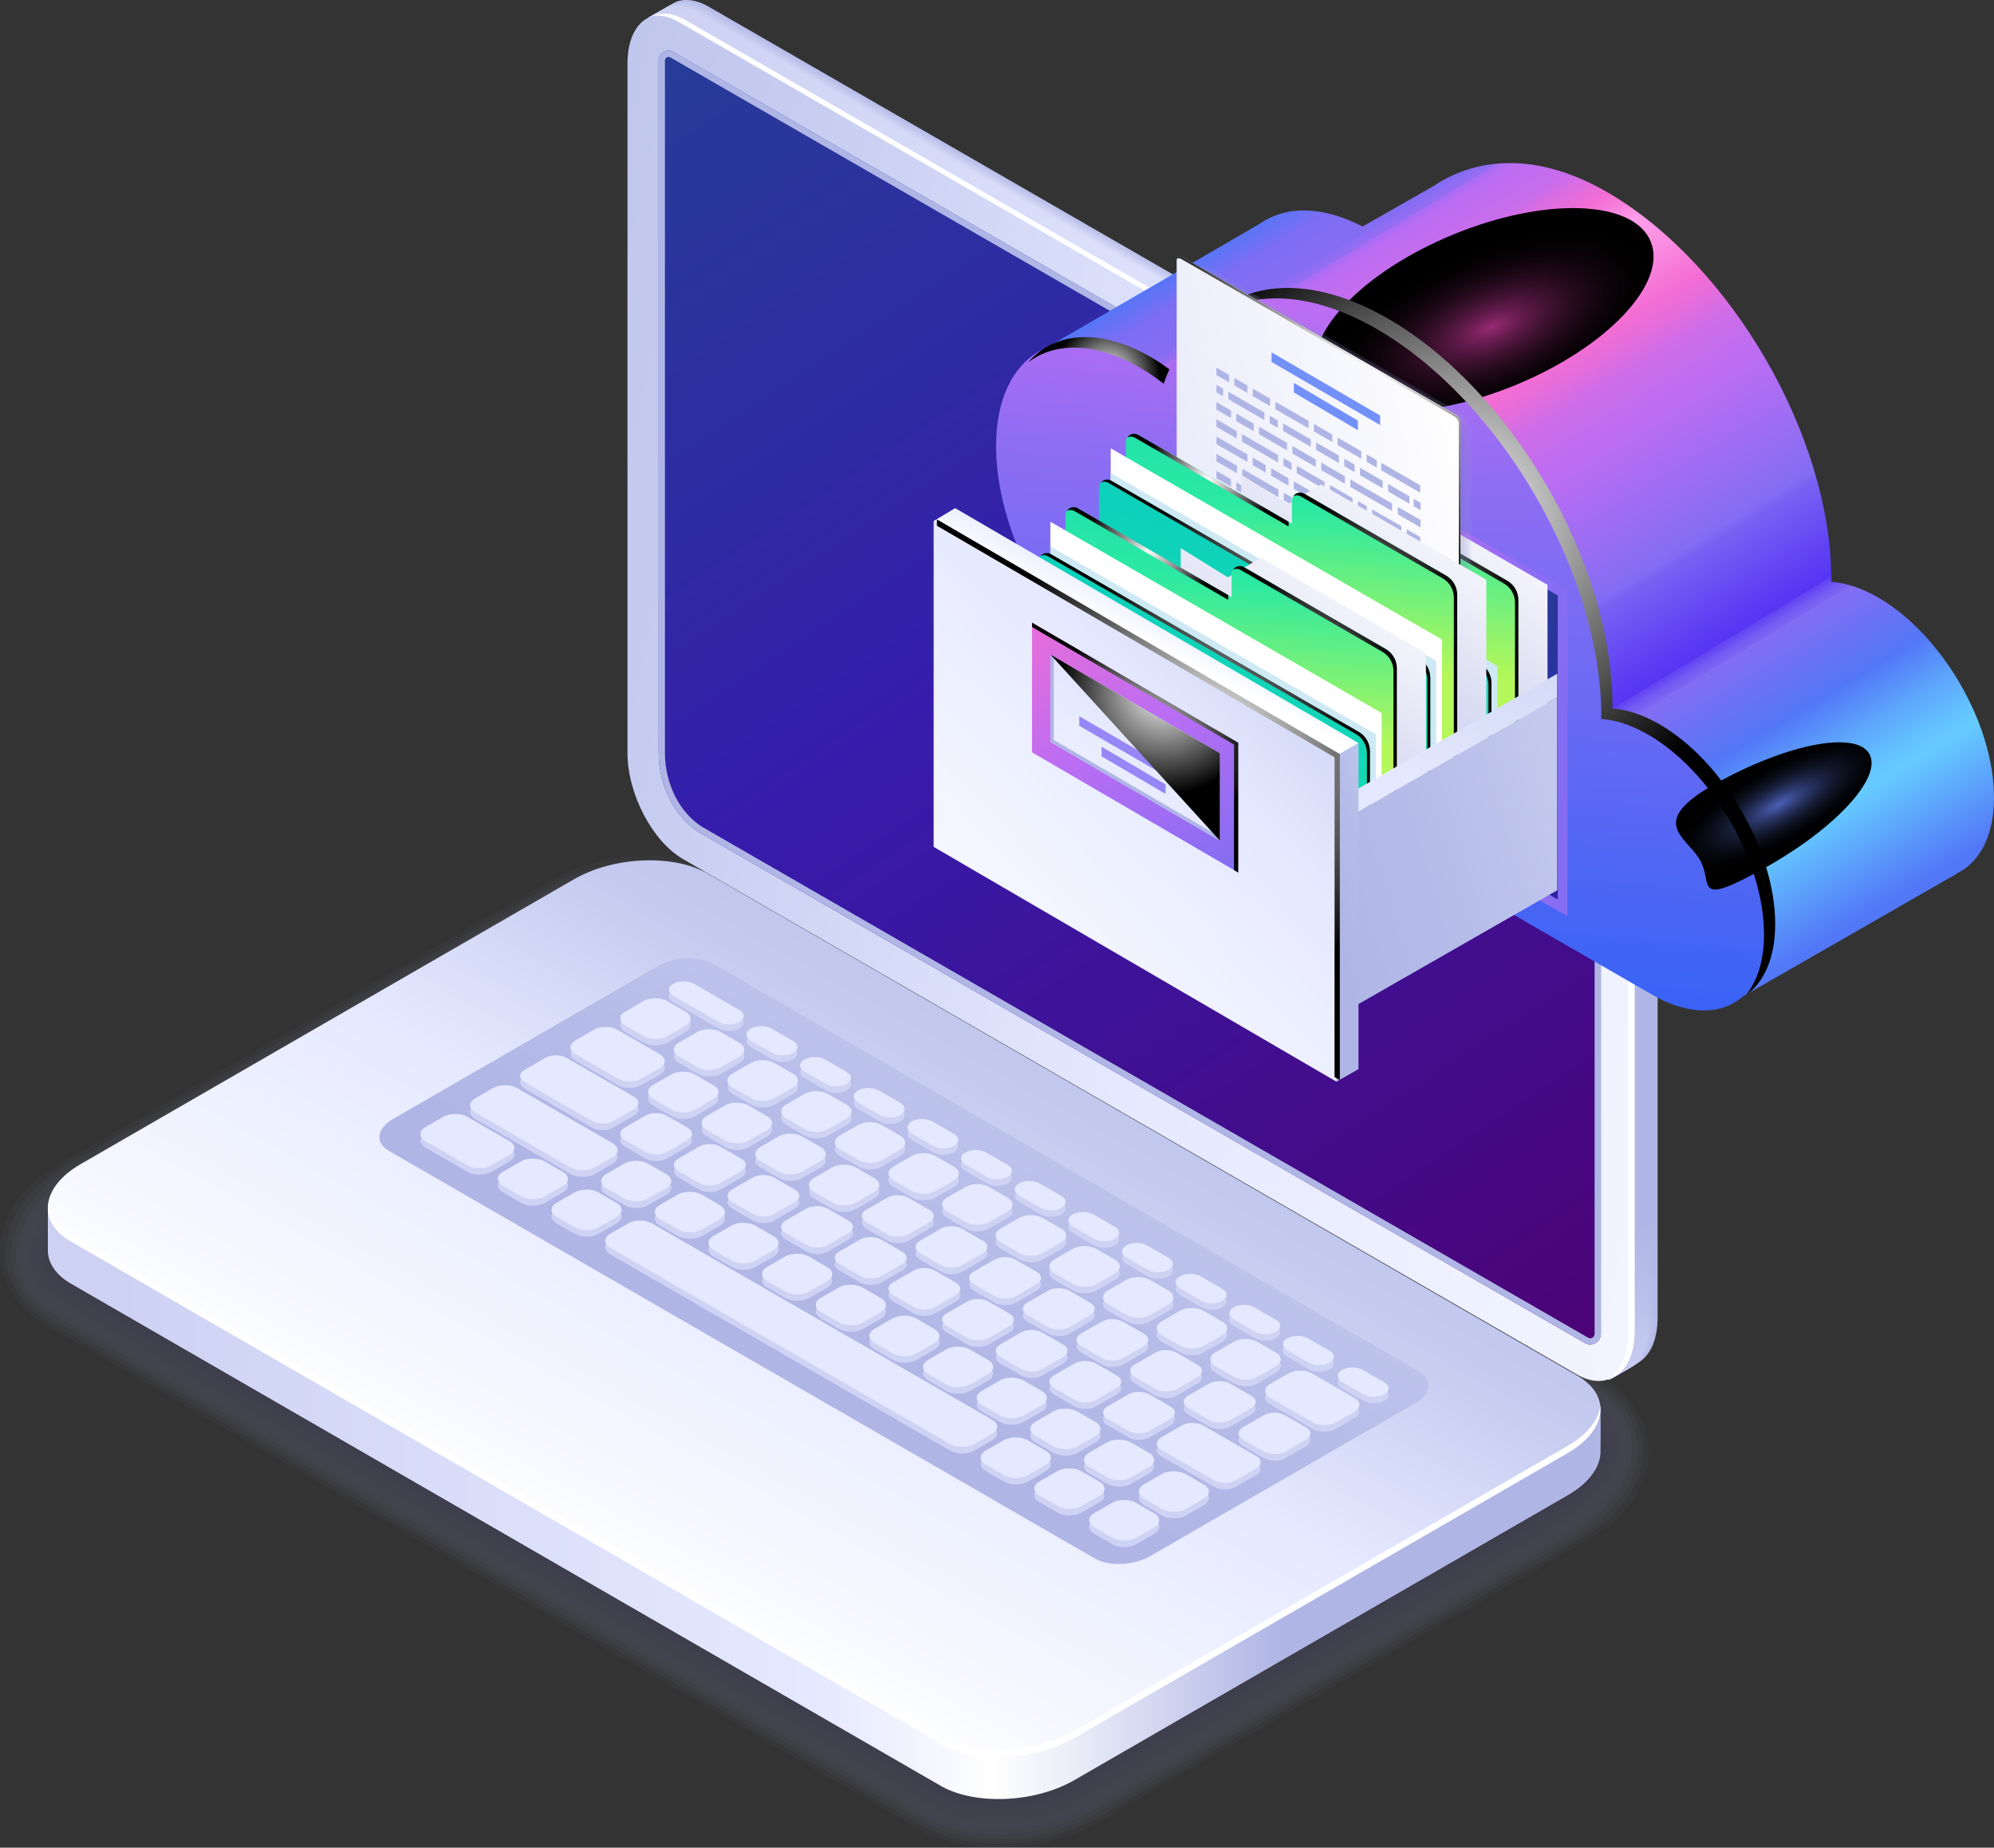 <?xml version="1.0" encoding="UTF-8"?>
<svg xmlns="http://www.w3.org/2000/svg" xmlns:xlink="http://www.w3.org/1999/xlink" viewBox="0 0 643.75 596.53">
  <rect x="0" y="0" width="643.75" height="596.53" fill="#333333" stroke="none"/>
  <defs>
    <style>
      .cls-1 {
        fill: #8a8cc7;
        opacity: .45;
      }

      .cls-2 {
        fill: url(#Radial_Gradient_1-9);
      }

      .cls-2, .cls-3, .cls-4, .cls-5, .cls-6, .cls-7, .cls-8, .cls-9, .cls-10 {
        mix-blend-mode: color-dodge;
      }

      .cls-11 {
        fill: url(#linear-gradient-2);
      }

      .cls-12 {
        fill: #8f93cc;
        opacity: .38;
      }

      .cls-13 {
        opacity: .58;
      }

      .cls-13, .cls-14 {
        fill: #7e7fbe;
      }

      .cls-15 {
        fill: #9498cf;
        opacity: .32;
      }

      .cls-16 {
        fill: #fff;
      }

      .cls-17 {
        opacity: .52;
      }

      .cls-17, .cls-18 {
        fill: #8486c3;
      }

      .cls-19 {
        fill: #836df3;
      }

      .cls-19, .cls-20 {
        opacity: .8;
      }

      .cls-19, .cls-20, .cls-21, .cls-22, .cls-23, .cls-24, .cls-25, .cls-26, .cls-27 {
        mix-blend-mode: multiply;
      }

      .cls-28 {
        fill: url(#linear-gradient-17);
      }

      .cls-29 {
        fill: #615fa8;
        opacity: .93;
      }

      .cls-30 {
        fill: #6867ad;
        opacity: .84;
      }

      .cls-31 {
        fill: #9fa4d8;
        opacity: .19;
      }

      .cls-32 {
        fill: url(#linear-gradient-43);
      }

      .cls-33 {
        fill: #9ba0d5;
        opacity: .24;
      }

      .cls-34 {
        fill: #e5e9ff;
      }

      .cls-3 {
        fill: url(#Radial_Gradient_1-12);
      }

      .cls-35 {
        fill: url(#linear-gradient-15);
      }

      .cls-36 {
        fill: #8f92cb;
        opacity: .39;
      }

      .cls-37 {
        fill: #7879ba;
        opacity: .65;
      }

      .cls-38 {
        fill: url(#linear-gradient-18);
      }

      .cls-39 {
        fill: #7979ba;
        opacity: .65;
      }

      .cls-40 {
        fill: url(#linear-gradient-40);
      }

      .cls-4 {
        fill: url(#Radial_Gradient_1-3);
      }

      .cls-41 {
        fill: url(#linear-gradient-28);
      }

      .cls-42 {
        fill: url(#linear-gradient-14);
      }

      .cls-43 {
        fill: url(#linear-gradient-36);
      }

      .cls-44 {
        fill: url(#linear-gradient-20);
      }

      .cls-45 {
        fill: url(#linear-gradient-6);
      }

      .cls-46 {
        fill: #6361a9;
        opacity: .9;
      }

      .cls-47 {
        isolation: isolate;
      }

      .cls-20 {
        fill: #5277f7;
      }

      .cls-48 {
        opacity: .2;
      }

      .cls-5 {
        fill: url(#New_Gradient_Swatch_copy);
      }

      .cls-49 {
        fill: url(#linear-gradient-35);
      }

      .cls-50 {
        fill: url(#linear-gradient-48);
      }

      .cls-51 {
        fill: #9a9ed4;
        opacity: .26;
      }

      .cls-52 {
        fill: url(#linear-gradient-32);
      }

      .cls-53 {
        fill: url(#linear-gradient-11);
      }

      .cls-54 {
        fill: url(#linear-gradient-50);
      }

      .cls-21 {
        fill: url(#linear-gradient-38);
      }

      .cls-6 {
        fill: url(#radial-gradient);
      }

      .cls-55 {
        fill: url(#linear-gradient-39);
      }

      .cls-7 {
        fill: url(#Radial_Gradient_1-10);
      }

      .cls-56 {
        fill: #6e6db2;
        opacity: .77;
      }

      .cls-57 {
        fill: url(#linear-gradient-10);
      }

      .cls-58 {
        fill: url(#Radial_Gradient_1);
      }

      .cls-59 {
        fill: url(#Radial_Gradient_1-11);
      }

      .cls-59, .cls-60, .cls-61 {
        mix-blend-mode: screen;
      }

      .cls-62 {
        fill: url(#linear-gradient-49);
      }

      .cls-63 {
        fill: url(#linear-gradient-37);
      }

      .cls-22 {
        fill: url(#linear-gradient-34);
      }

      .cls-64 {
        fill: url(#linear-gradient-16);
      }

      .cls-65 {
        fill: url(#linear-gradient-31);
      }

      .cls-66 {
        fill: #7272b5;
        opacity: .72;
      }

      .cls-18 {
        opacity: .52;
      }

      .cls-67 {
        fill: #7373b6;
        opacity: .71;
      }

      .cls-23 {
        fill: url(#linear-gradient-41);
      }

      .cls-24 {
        opacity: .3;
      }

      .cls-68 {
        fill: url(#Radial_Gradient_1-5);
      }

      .cls-69 {
        fill: url(#linear-gradient-21);
      }

      .cls-70 {
        fill: #898cc7;
        opacity: .45;
      }

      .cls-71 {
        fill: url(#linear-gradient-25);
      }

      .cls-72 {
        fill: url(#linear-gradient-5);
      }

      .cls-60 {
        fill: url(#White_Black_Radial);
      }

      .cls-73 {
        fill: url(#linear-gradient-45);
      }

      .cls-74 {
        fill: url(#Radial_Gradient_1-7);
      }

      .cls-75 {
        fill: #9599d0;
        opacity: .31;
      }

      .cls-76, .cls-27 {
        fill: #afb6e5;
      }

      .cls-77 {
        fill: #6c6cb1;
        opacity: .79;
      }

      .cls-78 {
        fill: #5b58a3;
      }

      .cls-79 {
        fill: url(#linear-gradient-7);
      }

      .cls-25 {
        fill: #ced3f4;
      }

      .cls-80 {
        fill: #6765ac;
        opacity: .86;
      }

      .cls-81 {
        fill: url(#linear-gradient-24);
      }

      .cls-82 {
        fill: url(#linear-gradient-9);
      }

      .cls-83 {
        fill: url(#linear-gradient-22);
      }

      .cls-9 {
        fill: url(#Radial_Gradient_1-6);
      }

      .cls-84 {
        fill: url(#linear-gradient-42);
      }

      .cls-85 {
        fill: url(#linear-gradient-3);
      }

      .cls-86 {
        fill: url(#Radial_Gradient_1-2);
      }

      .cls-87 {
        fill: url(#Radial_Gradient_1-4);
      }

      .cls-88 {
        fill: url(#linear-gradient);
      }

      .cls-26 {
        fill: #cee9f4;
      }

      .cls-14 {
        opacity: .58;
      }

      .cls-89 {
        fill: url(#linear-gradient-27);
      }

      .cls-90 {
        fill: url(#linear-gradient-33);
      }

      .cls-91 {
        fill: url(#linear-gradient-29);
      }

      .cls-92 {
        fill: url(#Radial_Gradient_1-8);
      }

      .cls-61 {
        fill: url(#White_Black_Radial-2);
      }

      .cls-93 {
        fill: url(#linear-gradient-30);
      }

      .cls-94 {
        fill: url(#linear-gradient-23);
      }

      .cls-95 {
        fill: url(#linear-gradient-19);
      }

      .cls-96 {
        fill: url(#linear-gradient-4);
      }

      .cls-97 {
        fill: url(#linear-gradient-8);
      }

      .cls-10 {
        fill: url(#radial-gradient-2);
      }

      .cls-98 {
        fill: url(#linear-gradient-44);
      }

      .cls-99 {
        fill: url(#linear-gradient-47);
      }

      .cls-100 {
        fill: url(#linear-gradient-46);
      }

      .cls-101 {
        fill: url(#linear-gradient-12);
      }

      .cls-102 {
        fill: url(#linear-gradient-13);
      }

      .cls-103 {
        fill: url(#linear-gradient-26);
      }
    </style>
    <linearGradient id="linear-gradient" x1="38.58" y1="436.12" x2="559.63" y2="436.12" gradientUnits="userSpaceOnUse">
      <stop offset="0" stop-color="#cdd2f3"/>
      <stop offset=".43" stop-color="#e5e9ff"/>
      <stop offset=".48" stop-color="#eff1ff"/>
      <stop offset=".54" stop-color="#fff"/>
      <stop offset=".59" stop-color="#ebedf8"/>
      <stop offset=".7" stop-color="#b8bee8"/>
      <stop offset=".72" stop-color="#afb6e5"/>
      <stop offset=".91" stop-color="#afb6e5"/>
      <stop offset=".95" stop-color="#b9c0ea"/>
      <stop offset="1" stop-color="#cdd2f3"/>
    </linearGradient>
    <linearGradient id="linear-gradient-2" x1="355.89" y1="261.65" x2="211.88" y2="519.54" gradientUnits="userSpaceOnUse">
      <stop offset="0" stop-color="#afb6e5"/>
      <stop offset=".14" stop-color="#b5bce8"/>
      <stop offset=".35" stop-color="#c7cdf0"/>
      <stop offset=".58" stop-color="#e5e9ff"/>
      <stop offset=".86" stop-color="#f4f6ff"/>
      <stop offset="1" stop-color="#fff"/>
    </linearGradient>
    <linearGradient id="linear-gradient-3" x1="273.58" y1="437.92" x2="471.81" y2="104.13" xlink:href="#linear-gradient-2"/>
    <linearGradient id="linear-gradient-4" x1="-22.52" y1="140.33" x2="685.54" y2="295.72" xlink:href="#linear-gradient-2"/>
    <linearGradient id="linear-gradient-5" x1="-2969.08" y1="17.31" x2="-2673.11" y2="462.36" gradientTransform="translate(3195.77)" gradientUnits="userSpaceOnUse">
      <stop offset="0" stop-color="#273b98"/>
      <stop offset=".23" stop-color="#2e2ba2"/>
      <stop offset=".4" stop-color="#361cac"/>
      <stop offset=".77" stop-color="#440b88"/>
      <stop offset="1" stop-color="#4e0070"/>
    </linearGradient>
    <linearGradient id="linear-gradient-6" x1="301.45" y1="-42.34" x2="543.61" y2="442.82" gradientUnits="userSpaceOnUse">
      <stop offset="0" stop-color="#b3bae7"/>
      <stop offset=".19" stop-color="#b7bde9"/>
      <stop offset=".28" stop-color="#bac0e9"/>
      <stop offset=".41" stop-color="#afb6e5"/>
      <stop offset=".91" stop-color="#afb6e5"/>
      <stop offset="1" stop-color="#b3bae7"/>
    </linearGradient>
    <linearGradient id="linear-gradient-7" x1="301.38" y1="-42.28" x2="543.53" y2="442.86" gradientUnits="userSpaceOnUse">
      <stop offset="0" stop-color="#b4bbe8"/>
      <stop offset=".19" stop-color="#b9beea"/>
      <stop offset=".28" stop-color="#bcc2ea"/>
      <stop offset=".41" stop-color="#b2b8e6"/>
      <stop offset=".43" stop-color="#b2b8e6"/>
      <stop offset=".54" stop-color="#b3b9e6"/>
      <stop offset=".72" stop-color="#afb6e5"/>
      <stop offset=".91" stop-color="#afb6e5"/>
      <stop offset="1" stop-color="#b4bbe8"/>
    </linearGradient>
    <linearGradient id="linear-gradient-8" x1="301.31" y1="-42.22" x2="543.45" y2="442.9" gradientUnits="userSpaceOnUse">
      <stop offset="0" stop-color="#b5bce8"/>
      <stop offset=".19" stop-color="#bac0ea"/>
      <stop offset=".28" stop-color="#bdc3eb"/>
      <stop offset=".41" stop-color="#b4bbe7"/>
      <stop offset=".43" stop-color="#b4bbe7"/>
      <stop offset=".54" stop-color="#b7bde7"/>
      <stop offset=".72" stop-color="#afb6e5"/>
      <stop offset=".91" stop-color="#afb6e5"/>
      <stop offset="1" stop-color="#b5bce8"/>
    </linearGradient>
    <linearGradient id="linear-gradient-9" x1="301.23" y1="-42.16" x2="543.36" y2="442.94" gradientUnits="userSpaceOnUse">
      <stop offset="0" stop-color="#b7bde9"/>
      <stop offset=".19" stop-color="#bcc1eb"/>
      <stop offset=".28" stop-color="#bfc5ec"/>
      <stop offset=".41" stop-color="#b7bde9"/>
      <stop offset=".43" stop-color="#b7bde9"/>
      <stop offset=".54" stop-color="#bac0e9"/>
      <stop offset=".72" stop-color="#afb6e5"/>
      <stop offset=".91" stop-color="#afb6e5"/>
      <stop offset="1" stop-color="#b7bde9"/>
    </linearGradient>
    <linearGradient id="linear-gradient-10" x1="301.16" y1="-42.1" x2="543.28" y2="442.98" gradientUnits="userSpaceOnUse">
      <stop offset="0" stop-color="#b8bfe9"/>
      <stop offset=".19" stop-color="#bdc3ec"/>
      <stop offset=".28" stop-color="#c1c6ec"/>
      <stop offset=".41" stop-color="#b9c0ea"/>
      <stop offset=".43" stop-color="#b9c0ea"/>
      <stop offset=".54" stop-color="#bec4ea"/>
      <stop offset=".72" stop-color="#afb6e5"/>
      <stop offset=".91" stop-color="#afb6e5"/>
      <stop offset="1" stop-color="#b8bfe9"/>
    </linearGradient>
    <linearGradient id="linear-gradient-11" x1="301.09" y1="-42.04" x2="543.2" y2="443.02" gradientUnits="userSpaceOnUse">
      <stop offset="0" stop-color="#b9c0ea"/>
      <stop offset=".19" stop-color="#bfc4ed"/>
      <stop offset=".28" stop-color="#c2c8ed"/>
      <stop offset=".41" stop-color="#bcc2eb"/>
      <stop offset=".43" stop-color="#bcc2eb"/>
      <stop offset=".54" stop-color="#c2c7eb"/>
      <stop offset=".72" stop-color="#afb6e5"/>
      <stop offset=".91" stop-color="#afb6e5"/>
      <stop offset="1" stop-color="#b9c0ea"/>
    </linearGradient>
    <linearGradient id="linear-gradient-12" x1="301.02" y1="-41.98" x2="543.12" y2="443.06" gradientUnits="userSpaceOnUse">
      <stop offset="0" stop-color="#bac1ea"/>
      <stop offset=".19" stop-color="#c0c6ed"/>
      <stop offset=".28" stop-color="#c4c9ee"/>
      <stop offset=".41" stop-color="#bec4ec"/>
      <stop offset=".43" stop-color="#bec5ec"/>
      <stop offset=".54" stop-color="#c6cbec"/>
      <stop offset=".7" stop-color="#b2b9e6"/>
      <stop offset=".72" stop-color="#afb6e5"/>
      <stop offset=".91" stop-color="#afb6e5"/>
      <stop offset="1" stop-color="#b9c0e9"/>
      <stop offset="1" stop-color="#bac1ea"/>
    </linearGradient>
    <linearGradient id="linear-gradient-13" x1="300.95" y1="-41.92" x2="543.04" y2="443.1" gradientUnits="userSpaceOnUse">
      <stop offset="0" stop-color="#bcc2eb"/>
      <stop offset=".19" stop-color="#c2c7ee"/>
      <stop offset=".28" stop-color="#c6cbef"/>
      <stop offset=".41" stop-color="#c1c7ed"/>
      <stop offset=".43" stop-color="#c1c7ee"/>
      <stop offset=".54" stop-color="#caceee"/>
      <stop offset=".68" stop-color="#b6bce7"/>
      <stop offset=".72" stop-color="#afb6e5"/>
      <stop offset=".91" stop-color="#afb6e5"/>
      <stop offset=".99" stop-color="#b9c0ea"/>
      <stop offset="1" stop-color="#bcc2eb"/>
    </linearGradient>
    <linearGradient id="linear-gradient-14" x1="300.88" y1="-41.86" x2="542.96" y2="443.14" gradientUnits="userSpaceOnUse">
      <stop offset="0" stop-color="#bdc3ec"/>
      <stop offset=".19" stop-color="#c4c9ef"/>
      <stop offset=".28" stop-color="#c7cdf0"/>
      <stop offset=".41" stop-color="#c3c9ef"/>
      <stop offset=".43" stop-color="#c4c9ef"/>
      <stop offset=".54" stop-color="#cdd2ef"/>
      <stop offset=".66" stop-color="#b9bfe8"/>
      <stop offset=".72" stop-color="#afb6e5"/>
      <stop offset=".91" stop-color="#afb6e5"/>
      <stop offset=".98" stop-color="#b9c0ea"/>
      <stop offset="1" stop-color="#bdc3ec"/>
    </linearGradient>
    <linearGradient id="linear-gradient-15" x1="300.81" y1="-41.8" x2="542.88" y2="443.18" gradientUnits="userSpaceOnUse">
      <stop offset="0" stop-color="#bec4ec"/>
      <stop offset=".19" stop-color="#c5caef"/>
      <stop offset=".28" stop-color="#c9cef1"/>
      <stop offset=".41" stop-color="#c6cbf0"/>
      <stop offset=".43" stop-color="#c6ccf0"/>
      <stop offset=".53" stop-color="#d0d4f0"/>
      <stop offset=".54" stop-color="#d1d5f0"/>
      <stop offset=".65" stop-color="#bdc3e9"/>
      <stop offset=".72" stop-color="#afb6e5"/>
      <stop offset=".91" stop-color="#afb6e5"/>
      <stop offset=".98" stop-color="#b9c0ea"/>
      <stop offset="1" stop-color="#bec4ec"/>
    </linearGradient>
    <linearGradient id="linear-gradient-16" x1="300.74" y1="-41.74" x2="542.8" y2="443.22" gradientUnits="userSpaceOnUse">
      <stop offset="0" stop-color="#bfc5ed"/>
      <stop offset=".19" stop-color="#c7ccf0"/>
      <stop offset=".28" stop-color="#cbd0f2"/>
      <stop offset=".41" stop-color="#c8cef1"/>
      <stop offset=".43" stop-color="#c9cef1"/>
      <stop offset=".52" stop-color="#d3d7f1"/>
      <stop offset=".54" stop-color="#d5d9f1"/>
      <stop offset=".64" stop-color="#c1c6ea"/>
      <stop offset=".72" stop-color="#afb6e5"/>
      <stop offset=".91" stop-color="#afb6e5"/>
      <stop offset=".98" stop-color="#b9c0ea"/>
      <stop offset="1" stop-color="#bfc5ed"/>
    </linearGradient>
    <linearGradient id="linear-gradient-17" x1="300.67" y1="-41.69" x2="542.72" y2="443.26" gradientUnits="userSpaceOnUse">
      <stop offset="0" stop-color="#c1c7ed"/>
      <stop offset=".19" stop-color="#c8cdf1"/>
      <stop offset=".28" stop-color="#ccd1f2"/>
      <stop offset=".41" stop-color="#cbd0f2"/>
      <stop offset=".43" stop-color="#cbd1f3"/>
      <stop offset=".51" stop-color="#d5d8f3"/>
      <stop offset=".54" stop-color="#d9dcf3"/>
      <stop offset=".63" stop-color="#c5caec"/>
      <stop offset=".72" stop-color="#afb6e5"/>
      <stop offset=".91" stop-color="#afb6e5"/>
      <stop offset=".97" stop-color="#b9c0e9"/>
      <stop offset="1" stop-color="#c1c7ed"/>
    </linearGradient>
    <linearGradient id="linear-gradient-18" x1="300.6" y1="-41.63" x2="542.64" y2="443.3" gradientUnits="userSpaceOnUse">
      <stop offset="0" stop-color="#c2c8ee"/>
      <stop offset=".19" stop-color="#cacff2"/>
      <stop offset=".28" stop-color="#ced3f3"/>
      <stop offset=".41" stop-color="#cdd3f3"/>
      <stop offset=".43" stop-color="#ced3f4"/>
      <stop offset=".51" stop-color="#d8dbf4"/>
      <stop offset=".54" stop-color="#dde0f4"/>
      <stop offset=".62" stop-color="#c9ceed"/>
      <stop offset=".72" stop-color="#afb6e5"/>
      <stop offset=".91" stop-color="#afb6e5"/>
      <stop offset=".97" stop-color="#b9c0ea"/>
      <stop offset="1" stop-color="#c2c8ee"/>
    </linearGradient>
    <linearGradient id="linear-gradient-19" x1="300.53" y1="-41.57" x2="542.56" y2="443.34" gradientUnits="userSpaceOnUse">
      <stop offset="0" stop-color="#c3c9ee"/>
      <stop offset=".19" stop-color="#cbd0f2"/>
      <stop offset=".28" stop-color="#d0d4f4"/>
      <stop offset=".41" stop-color="#d0d5f4"/>
      <stop offset=".43" stop-color="#d0d6f5"/>
      <stop offset=".5" stop-color="#daddf5"/>
      <stop offset=".54" stop-color="#e1e3f5"/>
      <stop offset=".62" stop-color="#cdd1ee"/>
      <stop offset=".72" stop-color="#afb6e5"/>
      <stop offset=".91" stop-color="#afb6e5"/>
      <stop offset=".97" stop-color="#b9c0e9"/>
      <stop offset="1" stop-color="#c3c9ee"/>
    </linearGradient>
    <linearGradient id="linear-gradient-20" x1="300.46" y1="-41.51" x2="542.48" y2="443.38" gradientUnits="userSpaceOnUse">
      <stop offset="0" stop-color="#c4caef"/>
      <stop offset=".19" stop-color="#cdd2f3"/>
      <stop offset=".28" stop-color="#d1d6f5"/>
      <stop offset=".41" stop-color="#d2d7f6"/>
      <stop offset=".43" stop-color="#d3d8f6"/>
      <stop offset=".5" stop-color="#dde0f6"/>
      <stop offset=".54" stop-color="#e4e7f6"/>
      <stop offset=".61" stop-color="#d0d4ef"/>
      <stop offset=".72" stop-color="#afb6e5"/>
      <stop offset=".91" stop-color="#afb6e5"/>
      <stop offset=".96" stop-color="#b9c0ea"/>
      <stop offset="1" stop-color="#c4caef"/>
    </linearGradient>
    <linearGradient id="linear-gradient-21" x1="300.39" y1="-41.45" x2="542.4" y2="443.42" gradientUnits="userSpaceOnUse">
      <stop offset="0" stop-color="#c6cbf0"/>
      <stop offset=".19" stop-color="#cfd3f4"/>
      <stop offset=".28" stop-color="#d3d8f6"/>
      <stop offset=".41" stop-color="#d5daf7"/>
      <stop offset=".43" stop-color="#d6daf8"/>
      <stop offset=".5" stop-color="#e0e2f8"/>
      <stop offset=".54" stop-color="#e8eaf8"/>
      <stop offset=".61" stop-color="#d4d8f1"/>
      <stop offset=".72" stop-color="#afb6e5"/>
      <stop offset=".91" stop-color="#afb6e5"/>
      <stop offset=".96" stop-color="#b9bfea"/>
      <stop offset="1" stop-color="#c6cbf0"/>
    </linearGradient>
    <linearGradient id="linear-gradient-22" x1="300.31" y1="-41.39" x2="542.32" y2="443.46" gradientUnits="userSpaceOnUse">
      <stop offset="0" stop-color="#c7ccf0"/>
      <stop offset=".19" stop-color="#d0d5f4"/>
      <stop offset=".28" stop-color="#d5d9f7"/>
      <stop offset=".41" stop-color="#d7dcf8"/>
      <stop offset=".43" stop-color="#d8ddf9"/>
      <stop offset=".49" stop-color="#e2e5f9"/>
      <stop offset=".54" stop-color="#eceef9"/>
      <stop offset=".61" stop-color="#d8dbf2"/>
      <stop offset=".72" stop-color="#afb6e5"/>
      <stop offset=".91" stop-color="#afb6e5"/>
      <stop offset=".96" stop-color="#b9bfe9"/>
      <stop offset="1" stop-color="#c7ccf0"/>
    </linearGradient>
    <linearGradient id="linear-gradient-23" x1="300.24" y1="-41.33" x2="542.24" y2="443.5" gradientUnits="userSpaceOnUse">
      <stop offset="0" stop-color="#c8cdf1"/>
      <stop offset=".19" stop-color="#d2d6f5"/>
      <stop offset=".28" stop-color="#d6dbf8"/>
      <stop offset=".41" stop-color="#dadef9"/>
      <stop offset=".43" stop-color="#dbdffa"/>
      <stop offset=".49" stop-color="#e5e7fa"/>
      <stop offset=".54" stop-color="#f0f1fa"/>
      <stop offset=".6" stop-color="#dcdff3"/>
      <stop offset=".72" stop-color="#afb6e5"/>
      <stop offset=".91" stop-color="#afb6e5"/>
      <stop offset=".96" stop-color="#b9bfea"/>
      <stop offset="1" stop-color="#c8cdf1"/>
    </linearGradient>
    <linearGradient id="linear-gradient-24" x1="300.17" y1="-41.27" x2="542.16" y2="443.54" gradientUnits="userSpaceOnUse">
      <stop offset="0" stop-color="#c9cff1"/>
      <stop offset=".19" stop-color="#d3d8f6"/>
      <stop offset=".28" stop-color="#d8dcf8"/>
      <stop offset=".41" stop-color="#dce1fa"/>
      <stop offset=".43" stop-color="#dde2fb"/>
      <stop offset=".49" stop-color="#e7eafb"/>
      <stop offset=".54" stop-color="#f4f5fb"/>
      <stop offset=".6" stop-color="#e0e3f4"/>
      <stop offset=".72" stop-color="#afb6e5"/>
      <stop offset=".91" stop-color="#afb6e5"/>
      <stop offset=".96" stop-color="#b9c0ea"/>
      <stop offset="1" stop-color="#c9cff1"/>
    </linearGradient>
    <linearGradient id="linear-gradient-25" x1="300.1" y1="-41.21" x2="542.08" y2="443.58" gradientUnits="userSpaceOnUse">
      <stop offset="0" stop-color="#cbd0f2"/>
      <stop offset=".19" stop-color="#d5d9f7"/>
      <stop offset=".28" stop-color="#dadef9"/>
      <stop offset=".41" stop-color="#dfe3fc"/>
      <stop offset=".43" stop-color="#e0e4fd"/>
      <stop offset=".49" stop-color="#eaecfd"/>
      <stop offset=".54" stop-color="#f7f8fd"/>
      <stop offset=".6" stop-color="#e3e5f6"/>
      <stop offset=".72" stop-color="#b0b7e5"/>
      <stop offset=".72" stop-color="#afb6e5"/>
      <stop offset=".91" stop-color="#afb6e5"/>
      <stop offset=".95" stop-color="#b9c0ea"/>
      <stop offset="1" stop-color="#cbd0f2"/>
    </linearGradient>
    <linearGradient id="linear-gradient-26" x1="300.03" y1="-41.15" x2="542" y2="443.62" gradientUnits="userSpaceOnUse">
      <stop offset="0" stop-color="#ccd1f2"/>
      <stop offset=".19" stop-color="#d6dbf7"/>
      <stop offset=".28" stop-color="#dbdffa"/>
      <stop offset=".41" stop-color="#e1e6fd"/>
      <stop offset=".43" stop-color="#e2e7fe"/>
      <stop offset=".48" stop-color="#eceffe"/>
      <stop offset=".54" stop-color="#fbfcfe"/>
      <stop offset=".59" stop-color="#e7e9f7"/>
      <stop offset=".71" stop-color="#b4bbe6"/>
      <stop offset=".72" stop-color="#afb6e5"/>
      <stop offset=".91" stop-color="#afb6e5"/>
      <stop offset=".95" stop-color="#b9c0e9"/>
      <stop offset="1" stop-color="#ccd1f2"/>
    </linearGradient>
    <linearGradient id="linear-gradient-27" x1="299.96" y1="-41.09" x2="541.91" y2="443.66" xlink:href="#linear-gradient"/>
    <linearGradient id="linear-gradient-28" x1="456.96" y1="103.54" x2="437.45" y2="316.54" gradientUnits="userSpaceOnUse">
      <stop offset="0" stop-color="#bb6df3"/>
      <stop offset=".08" stop-color="#ab6df3"/>
      <stop offset=".24" stop-color="#8d6df3"/>
      <stop offset=".33" stop-color="#836df3"/>
      <stop offset="1" stop-color="#3863f5"/>
    </linearGradient>
    <linearGradient id="linear-gradient-29" x1="422.57" y1="62.19" x2="573.78" y2="312.86" gradientUnits="userSpaceOnUse">
      <stop offset="0" stop-color="#5277f7"/>
      <stop offset="0" stop-color="#5975f6"/>
      <stop offset=".02" stop-color="#7070f4"/>
      <stop offset=".03" stop-color="#7e6df3"/>
      <stop offset=".05" stop-color="#836df3"/>
      <stop offset=".07" stop-color="#846df3"/>
      <stop offset=".07" stop-color="#8b6df3"/>
      <stop offset=".08" stop-color="#976df3"/>
      <stop offset=".08" stop-color="#a86df3"/>
      <stop offset=".09" stop-color="#bb6df3"/>
      <stop offset=".12" stop-color="#c56ded"/>
      <stop offset=".13" stop-color="#c86dec"/>
      <stop offset=".14" stop-color="#d56de4"/>
      <stop offset=".17" stop-color="#f36dd4"/>
      <stop offset=".18" stop-color="#f576d8"/>
      <stop offset=".2" stop-color="#fb90e3"/>
      <stop offset=".21" stop-color="#ff9ee9"/>
      <stop offset=".25" stop-color="#fa8ce1"/>
      <stop offset=".3" stop-color="#f36dd4"/>
      <stop offset=".32" stop-color="#e66dda"/>
      <stop offset=".35" stop-color="#ce6de8"/>
      <stop offset=".39" stop-color="#c06df0"/>
      <stop offset=".41" stop-color="#bb6df3"/>
      <stop offset=".55" stop-color="#836df3"/>
      <stop offset=".56" stop-color="#7961f3"/>
      <stop offset=".63" stop-color="#5f41f3"/>
      <stop offset=".66" stop-color="#5535f3"/>
      <stop offset=".66" stop-color="#5f41f3"/>
      <stop offset=".67" stop-color="#7259f3"/>
      <stop offset=".68" stop-color="#7e67f3"/>
      <stop offset=".68" stop-color="#836df3"/>
      <stop offset=".77" stop-color="#5277f7"/>
      <stop offset=".77" stop-color="#5278f7"/>
      <stop offset=".82" stop-color="#5da5fb"/>
      <stop offset=".86" stop-color="#63c1fe"/>
      <stop offset=".88" stop-color="#6cf"/>
      <stop offset="1" stop-color="#5277f7"/>
    </linearGradient>
    <radialGradient id="New_Gradient_Swatch_copy" data-name="New Gradient Swatch copy" cx="1557.48" cy="-2195.4" fx="1557.48" fy="-2195.4" r="58.08" gradientTransform="translate(-1078.24 1094.08) scale(1 .45)" gradientUnits="userSpaceOnUse">
      <stop offset="0" stop-color="#972a74"/>
      <stop offset=".04" stop-color="#8a266a"/>
      <stop offset=".19" stop-color="#601a49"/>
      <stop offset=".35" stop-color="#3d112f"/>
      <stop offset=".51" stop-color="#22091a"/>
      <stop offset=".67" stop-color="#0f040b"/>
      <stop offset=".83" stop-color="#030102"/>
      <stop offset="1" stop-color="#000"/>
    </radialGradient>
    <radialGradient id="radial-gradient" cx="1929.28" cy="-3712.52" fx="1929.28" fy="-3712.52" r="41.06" gradientTransform="translate(-517.98 2267.02) rotate(-29.03) scale(1 .33)" gradientUnits="userSpaceOnUse">
      <stop offset="0" stop-color="#4b61b8"/>
      <stop offset=".13" stop-color="#38488a"/>
      <stop offset=".27" stop-color="#273260"/>
      <stop offset=".41" stop-color="#19203d"/>
      <stop offset=".55" stop-color="#0e1222"/>
      <stop offset=".7" stop-color="#06080f"/>
      <stop offset=".84" stop-color="#010103"/>
      <stop offset="1" stop-color="#000"/>
    </radialGradient>
    <radialGradient id="White_Black_Radial" data-name="White, Black Radial" cx="357.61" cy="120.69" fx="357.61" fy="120.69" r="16.99" gradientUnits="userSpaceOnUse">
      <stop offset="0" stop-color="#fff"/>
      <stop offset="1" stop-color="#000"/>
    </radialGradient>
    <radialGradient id="White_Black_Radial-2" data-name="White, Black Radial" cx="470.14" cy="166.74" fx="470.14" fy="166.74" r="103.76" xlink:href="#White_Black_Radial"/>
    <linearGradient id="linear-gradient-30" x1="-1108.91" y1="176.49" x2="-1265.26" y2="272.55" gradientTransform="translate(1609.14)" xlink:href="#linear-gradient-5"/>
    <linearGradient id="linear-gradient-31" x1="387.03" y1="209.47" x2="506.07" y2="209.47" gradientUnits="userSpaceOnUse">
      <stop offset=".06" stop-color="#f36dd4"/>
      <stop offset=".2" stop-color="#e86dd9"/>
      <stop offset=".43" stop-color="#cc6de9"/>
      <stop offset=".55" stop-color="#bb6df3"/>
      <stop offset="1" stop-color="#836df3"/>
    </linearGradient>
    <linearGradient id="linear-gradient-32" x1="-1229.82" y1="195.89" x2="-963.1" y2="116.02" gradientTransform="translate(1609.14)" gradientUnits="userSpaceOnUse">
      <stop offset="0" stop-color="#afb6e5"/>
      <stop offset=".21" stop-color="#b5bce8"/>
      <stop offset=".5" stop-color="#c7cdf0"/>
      <stop offset=".58" stop-color="#ced3f4"/>
      <stop offset=".88" stop-color="#dde2fb"/>
      <stop offset="1" stop-color="#e5e9ff"/>
    </linearGradient>
    <linearGradient id="linear-gradient-33" x1="-1160.68" y1="23.89" x2="-1239.3" y2="173.73" xlink:href="#linear-gradient-32"/>
    <linearGradient id="linear-gradient-34" x1="-1108.26" y1="159.85" x2="-1178.58" y2="260.24" gradientTransform="translate(1609.14)" gradientUnits="userSpaceOnUse">
      <stop offset="0" stop-color="#fff"/>
      <stop offset=".26" stop-color="#eeeff9"/>
      <stop offset=".78" stop-color="#c3c8eb"/>
      <stop offset="1" stop-color="#afb6e5"/>
    </linearGradient>
    <linearGradient id="linear-gradient-35" x1="-1172.53" y1="215.46" x2="-1162.11" y2="75.34" gradientTransform="translate(1609.14)" gradientUnits="userSpaceOnUse">
      <stop offset="0" stop-color="#b4f759"/>
      <stop offset=".1" stop-color="#90f36c"/>
      <stop offset=".33" stop-color="#35ea9d"/>
      <stop offset=".36" stop-color="#2be9a3"/>
      <stop offset="1" stop-color="#00c7c5"/>
    </linearGradient>
    <radialGradient id="Radial_Gradient_1" data-name="Radial Gradient 1" cx="-1199.42" cy="156.65" fx="-1199.42" fy="156.65" r="21.24" gradientTransform="translate(1609.14)" gradientUnits="userSpaceOnUse">
      <stop offset="0" stop-color="#fff"/>
      <stop offset="1" stop-color="#000"/>
    </radialGradient>
    <radialGradient id="Radial_Gradient_1-2" data-name="Radial Gradient 1" cx="-1156.26" cy="202.91" fx="-1156.26" fy="202.91" r="38.29" xlink:href="#Radial_Gradient_1"/>
    <linearGradient id="linear-gradient-36" x1="249.29" y1="229.14" x2="609.93" y2="148.29" gradientUnits="userSpaceOnUse">
      <stop offset=".05" stop-color="#ced3f4"/>
      <stop offset=".61" stop-color="#fcfcfe"/>
      <stop offset=".64" stop-color="#fff"/>
    </linearGradient>
    <radialGradient id="radial-gradient-2" cx="444.65" cy="113.98" fx="444.65" fy="113.98" r="82.07" gradientUnits="userSpaceOnUse">
      <stop offset="0" stop-color="#fff"/>
      <stop offset=".28" stop-color="#c2c1c1"/>
      <stop offset="1" stop-color="#000"/>
    </radialGradient>
    <linearGradient id="linear-gradient-37" x1="-1229.18" y1="420.64" x2="-1153.16" y2="123.02" xlink:href="#linear-gradient-35"/>
    <radialGradient id="Radial_Gradient_1-3" data-name="Radial Gradient 1" cx="-1193.81" cy="224.39" fx="-1193.81" fy="224.39" r="61.66" xlink:href="#Radial_Gradient_1"/>
    <linearGradient id="linear-gradient-38" x1="-1128.01" y1="158.2" x2="-1198.33" y2="258.59" xlink:href="#linear-gradient-34"/>
    <linearGradient id="linear-gradient-39" x1="-1192.28" y1="213.81" x2="-1181.86" y2="73.69" xlink:href="#linear-gradient-35"/>
    <radialGradient id="Radial_Gradient_1-4" data-name="Radial Gradient 1" cx="-1219.17" cy="155" fx="-1219.17" fy="155" r="21.24" xlink:href="#Radial_Gradient_1"/>
    <radialGradient id="Radial_Gradient_1-5" data-name="Radial Gradient 1" cx="-1176.01" cy="201.26" fx="-1176.01" fy="201.26" r="38.29" xlink:href="#Radial_Gradient_1"/>
    <linearGradient id="linear-gradient-40" x1="-1248.92" y1="418.99" x2="-1172.9" y2="121.37" xlink:href="#linear-gradient-35"/>
    <radialGradient id="Radial_Gradient_1-6" data-name="Radial Gradient 1" cx="-1213.56" cy="222.74" fx="-1213.56" fy="222.74" r="61.66" xlink:href="#Radial_Gradient_1"/>
    <linearGradient id="linear-gradient-41" x1="-1147.5" y1="181.9" x2="-1217.81" y2="282.29" xlink:href="#linear-gradient-34"/>
    <linearGradient id="linear-gradient-42" x1="-1211.77" y1="237.52" x2="-1201.35" y2="97.39" xlink:href="#linear-gradient-35"/>
    <radialGradient id="Radial_Gradient_1-7" data-name="Radial Gradient 1" cx="-1238.66" cy="178.7" fx="-1238.66" fy="178.7" r="21.24" xlink:href="#Radial_Gradient_1"/>
    <radialGradient id="Radial_Gradient_1-8" data-name="Radial Gradient 1" cx="-1195.49" cy="224.96" fx="-1195.49" fy="224.96" r="38.29" xlink:href="#Radial_Gradient_1"/>
    <linearGradient id="linear-gradient-43" x1="-1268.41" y1="442.69" x2="-1192.39" y2="145.07" xlink:href="#linear-gradient-35"/>
    <radialGradient id="Radial_Gradient_1-9" data-name="Radial Gradient 1" cx="-1233.04" cy="246.44" fx="-1233.04" fy="246.44" r="61.66" xlink:href="#Radial_Gradient_1"/>
    <linearGradient id="linear-gradient-44" x1="-1187.59" y1="290.76" x2="-987.38" y2="230.81" xlink:href="#linear-gradient-32"/>
    <linearGradient id="linear-gradient-45" x1="-1065.45" y1="89.83" x2="-1151.18" y2="253.22" xlink:href="#linear-gradient-32"/>
    <linearGradient id="linear-gradient-46" x1="-1179.47" y1="296.16" x2="-1109.21" y2="275.12" xlink:href="#linear-gradient-32"/>
    <linearGradient id="linear-gradient-47" x1="494.88" y1="135.79" x2="304.2" y2="318.34" xlink:href="#linear-gradient-2"/>
    <linearGradient id="linear-gradient-48" x1="329.49" y1="174.53" x2="390.96" y2="285.59" xlink:href="#linear-gradient-31"/>
    <radialGradient id="Radial_Gradient_1-10" data-name="Radial Gradient 1" cx="366.47" cy="241.36" fx="366.47" fy="241.36" r="36.97" gradientTransform="matrix(1, 0, 0, 1, 0, 0)" xlink:href="#Radial_Gradient_1"/>
    <linearGradient id="linear-gradient-49" x1="415.95" y1="181.49" x2="331.95" y2="283.11" xlink:href="#linear-gradient-2"/>
    <radialGradient id="Radial_Gradient_1-11" data-name="Radial Gradient 1" cx="375.74" cy="222.65" fx="375.74" fy="222.65" r="33.84" gradientTransform="matrix(1, 0, 0, 1, 0, 0)" xlink:href="#Radial_Gradient_1"/>
    <linearGradient id="linear-gradient-50" x1="-1225.45" y1="177.96" x2="-1240.17" y2="206.02" gradientTransform="translate(1609.14)" xlink:href="#linear-gradient-2"/>
    <radialGradient id="Radial_Gradient_1-12" data-name="Radial Gradient 1" cx="-1221.12" cy="241.37" fx="-1221.12" fy="241.37" r="78.81" xlink:href="#Radial_Gradient_1"/>
  </defs>
  <g class="cls-47">
    <g id="Layer_2" data-name="Layer 2">
      <g id="Layer_2-2" data-name="Layer 2">
        <g>
          <g>
            <g class="cls-48">
              <path class="cls-31" d="M322.38,596.53c-10.1,0-19.26-2.21-26.5-6.39L15.21,428.09C5.54,422.51,0,413.68,0,403.87,0,393.11,6.67,383.08,18.31,376.37l159.29-91.97c9.14-5.28,20.57-8.18,32.19-8.18,10.1,0,19.26,2.21,26.5,6.39l280.67,162.05c9.66,5.58,15.21,14.41,15.21,24.22,0,10.76-6.67,20.78-18.31,27.5l-159.29,91.97c-9.14,5.28-20.57,8.18-32.19,8.18Z"/>
              <path class="cls-51" d="M178.3,285.62c9.12-5.26,20.6-8.08,32.09-7.95,4.64,.06,9.05,.65,13.15,1.61,4.42,1.03,9.56,3.12,13.12,5.17l279.6,161.43c9.62,5.55,14.63,14.35,14.05,23.91-.16,2.66-.79,5.24-1.7,7.78-2.45,6.81-9.36,14.07-17.2,18.6l-157.02,90.66c-2.01,1.16-4.66,2.48-6.88,3.39-7.54,3.1-16.1,4.84-24.78,4.89-9.94,.05-19.02-2.08-26.14-6.19L15.91,426.87c-9.64-5.57-14.63-14.39-14-23.97,.15-2.27,.64-4.48,1.33-6.67,2.25-7.24,9.42-14.98,17.66-19.74l157.4-90.88Z"/>
              <path class="cls-15" d="M179,286.83c9.09-5.25,20.63-7.98,32-7.72,4.62,.11,9,.83,13.04,1.83s9.78,3.49,12.98,5.33l278.53,160.81c9.57,5.53,14.07,14.29,12.9,23.61-.32,2.54-1.13,4.97-2.09,7.42-2.39,6.06-10.34,13.77-17.4,17.85l-154.76,89.35c-1.81,1.04-4.77,2.55-6.77,3.38-7.4,3.09-15.83,4.9-24.37,5-9.78,.11-18.79-1.95-25.78-5.99L16.61,425.66c-9.62-5.55-14.06-14.37-12.79-23.71,.3-2.17,.96-4.25,1.7-6.37,2.24-6.44,10.55-14.68,17.97-18.96l155.52-89.79Z"/>
              <path class="cls-36" d="M179.71,288.05c9.07-5.24,20.66-7.88,31.91-7.49,4.61,.17,8.94,1.02,12.94,2.06,3.51,.92,10.01,3.86,12.85,5.5l277.46,160.19c9.53,5.5,13.52,14.21,11.74,23.3-.47,2.41-1.46,4.68-2.48,7.05-2.29,5.32-11.33,13.47-17.6,17.1l-152.5,88.05c-1.61,.93-4.88,2.62-6.65,3.37-7.26,3.08-15.56,4.96-23.96,5.11-9.63,.16-18.55-1.82-25.42-5.79L17.31,424.44c-9.59-5.54-13.52-14.33-11.58-23.45,.44-2.06,1.28-4.01,2.07-6.06,2.19-5.66,11.68-14.38,18.28-18.19l153.63-88.7Z"/>
              <path class="cls-70" d="M180.41,289.27c9.05-5.22,20.7-7.78,31.81-7.27,4.6,.23,8.89,1.2,12.83,2.29,3.06,.84,10.23,4.22,12.71,5.66l276.39,159.57c9.48,5.48,12.99,14.13,10.59,22.99-.62,2.28-1.8,4.39-2.87,6.69-2.16,4.59-12.31,13.17-17.8,16.35l-150.24,86.74c-1.41,.81-4.98,2.7-6.53,3.36-7.13,3.07-15.29,5.03-23.55,5.21-9.47,.21-18.31-1.69-25.06-5.59L18.01,423.22c-9.57-5.53-12.99-14.29-10.38-23.19,.57-1.95,1.59-3.76,2.44-5.75,2.09-4.88,12.81-14.08,18.59-17.41l151.75-87.61Z"/>
              <path class="cls-17" d="M181.11,290.48c9.02-5.21,20.73-7.68,31.72-7.04,4.59,.28,8.83,1.38,12.72,2.51,2.61,.76,10.45,4.59,12.58,5.82l275.32,158.96c9.44,5.45,12.48,14.05,9.44,22.68-.76,2.16-2.12,4.1-3.27,6.32-1.98,3.87-13.29,12.88-18,15.59l-147.97,85.43c-1.21,.7-5.09,2.77-6.41,3.35-6.99,3.06-15.01,5.09-23.15,5.32-9.31,.27-18.07-1.56-24.7-5.39L18.72,422.01c-9.55-5.51-12.48-14.25-9.17-22.93,.7-1.85,1.9-3.51,2.81-5.44,1.94-4.11,13.95-13.78,18.89-16.63l149.86-86.52Z"/>
              <path class="cls-13" d="M181.81,291.7c9-5.19,20.76-7.58,31.63-6.81,4.58,.34,8.77,1.56,12.61,2.74,2.17,.66,10.67,4.96,12.45,5.98l274.25,158.34c9.39,5.42,11.99,13.98,8.28,22.37-.9,2.03-2.06,4.06-3.66,5.96-1.12,3.44-14.28,12.58-18.2,14.84l-145.71,84.13c-1,.58-5.19,2.85-6.29,3.34-6.86,3.06-14.74,5.15-22.74,5.43-9.15,.32-17.83-1.43-24.34-5.19L19.42,420.79c-9.52-5.5-11.99-14.21-7.96-22.67,.83-1.74,1.83-3.49,3.18-5.13,1.01-3.65,15.08-13.48,19.2-15.86l147.98-85.43Z"/>
              <path class="cls-39" d="M182.51,292.91c8.97-5.18,20.79-7.48,31.53-6.58,4.57,.4,8.7,1.74,12.51,2.96,1.73,.56,10.89,5.33,12.31,6.15l273.18,157.72c9.35,5.4,11.52,13.92,7.13,22.06-1.03,1.91-2.33,3.82-4.05,5.59-.9,2.75-15.26,12.28-18.4,14.09l-143.45,82.82c-.8,.46-5.3,2.93-6.17,3.33-6.72,3.05-14.47,5.21-22.33,5.54-9,.38-17.59-1.3-23.98-4.99L20.12,419.58c-9.5-5.48-11.53-14.18-6.75-22.41,.95-1.64,2.08-3.28,3.55-4.82,.81-2.92,16.21-13.18,19.51-15.08l146.09-84.35Z"/>
              <path class="cls-67" d="M183.22,294.13c8.95-5.17,20.82-7.38,31.44-6.35,4.55,.46,8.64,1.92,12.4,3.19,1.29,.44,11.11,5.69,12.18,6.31l272.11,157.1c9.3,5.37,11.07,13.87,5.97,21.76-1.16,1.79-2.6,3.58-4.44,5.23-.67,2.06-16.24,11.98-18.6,13.34l-141.18,81.51c-.6,.35-5.4,3.02-6.05,3.32-6.59,3.04-14.19,5.28-21.92,5.65-8.84,.43-17.35-1.17-23.62-4.79L20.82,418.36c-9.47-5.47-11.08-14.18-5.55-22.15,1.07-1.54,2.34-3.08,3.92-4.52,.61-2.19,17.34-12.88,19.82-14.3l144.21-83.26Z"/>
              <path class="cls-56" d="M183.92,295.35c8.93-5.15,20.86-7.28,31.35-6.12,4.54,.51,8.57,2.1,12.29,3.42,.86,.3,11.33,6.06,12.04,6.47l271.04,156.48c9.26,5.34,10.64,13.84,4.82,21.45-1.28,1.68-2.86,3.34-4.83,4.86-.45,1.38-17.23,11.68-18.8,12.59l-138.92,80.21c-.4,.23-5.5,3.11-5.93,3.31-6.46,3.04-13.92,5.34-21.52,5.76-8.68,.48-17.11-1.04-23.26-4.59L21.53,417.14c-9.45-5.46-10.66-14.19-4.34-21.89,1.18-1.44,2.59-2.88,4.29-4.21,.41-1.46,18.47-12.57,20.12-13.53l142.32-82.17Z"/>
              <path class="cls-30" d="M184.62,296.56c8.9-5.14,20.89-7.18,31.25-5.89,4.53,.57,8.5,2.28,12.19,3.64,.43,.16,11.55,6.43,11.91,6.64l269.97,155.87c9.21,5.32,10.22,13.83,3.67,21.14-1.4,1.57-3.13,3.1-5.23,4.5-.22,.69-18.21,11.38-19,11.83l-136.66,78.9c-.2,.12-5.6,3.2-5.82,3.3-6.33,3.03-13.65,5.4-21.11,5.87-8.52,.54-16.87-.9-22.9-4.39L22.23,415.93c-9.43-5.44-10.24-14.23-3.13-21.63,1.3-1.35,2.84-2.67,4.66-3.9,.2-.73,19.61-12.27,20.43-12.75l140.44-81.08Z"/>
              <path class="cls-46" d="M303.6,576.76L22.93,414.71c-11.08-6.4-9.69-17.58,3.1-24.97l159.29-91.97c12.8-7.39,32.16-8.19,43.24-1.79l280.67,162.05c11.08,6.4,9.69,17.58-3.1,24.97l-159.29,91.97c-12.8,7.39-32.16,8.19-43.24,1.79Z"/>
            </g>
            <path class="cls-88" d="M303.6,576.5L22.93,414.45c-4.94-2.85-7.4-6.65-7.48-10.64,0-.13,0-13.78,0-13.9,.09-4.85,3.67,3.57,10.59-.42l159.29-91.97c12.8-7.39,32.16-8.19,43.24-1.79l280.67,162.05c3.7,2.14,6.38-6.93,7.34-4.05,.32,.96,.12,13.68,.14,14.68,.11,4.97-3.48,10.24-10.59,14.34l-159.29,91.97c-12.8,7.39-32.16,8.19-43.24,1.79Z"/>
            <path class="cls-11" d="M303.6,562.85L22.93,400.81c-11.08-6.4-9.69-17.58,3.1-24.97l159.29-91.97c12.8-7.39,32.16-8.19,43.24-1.79l280.67,162.05c11.08,6.4,9.69,17.58-3.1,24.97l-159.29,91.97c-12.8,7.39-32.16,8.19-43.24,1.79Z"/>
            <path class="cls-16" d="M506.13,466.78l-159.29,91.97c-12.8,7.39-32.16,8.19-43.24,1.79L22.93,398.49c-4.6-2.65-7.02-6.14-7.4-9.82-.58,4.53,1.84,8.93,7.4,12.14l280.67,162.05c11.08,6.4,30.44,5.6,43.24-1.79l159.29-91.97c7.49-4.32,11.04-9.94,10.5-15.14-.57,4.51-4.12,9.14-10.5,12.83Z"/>
            <path class="cls-85" d="M353.48,503.16L125.56,371.57c-4.56-2.63-3.99-7.24,1.28-10.28l85.57-49.4c5.27-3.04,13.24-3.37,17.81-.74l227.92,131.59c4.56,2.63,3.99,7.24-1.28,10.28l-85.57,49.4c-5.27,3.04-13.24,3.37-17.81,.74Z"/>
            <path class="cls-25" d="M217.4,323.61l14.61,8.43c1.86,1.07,4.86,1.08,6.71,.01,1.85-1.07,1.84-2.8-.02-3.87l-14.61-8.43c-1.86-1.07-4.86-1.08-6.71-.01-1.85,1.07-1.84,2.8,.02,3.87Zm25.01,14.44l6.92,3.99c1.86,1.07,4.86,1.08,6.71,.01,1.85-1.07,1.84-2.8-.02-3.87l-6.92-3.99c-1.86-1.07-4.86-1.08-6.71-.01-1.85,1.07-1.84,2.8,.02,3.87Zm17.32,10l6.92,3.99c1.86,1.07,4.86,1.08,6.71,.01,1.85-1.07,1.84-2.8-.02-3.87l-6.92-3.99c-1.86-1.07-4.86-1.08-6.71-.01-1.85,1.07-1.84,2.8,.02,3.87Zm17.32,10l6.92,3.99c1.86,1.07,4.86,1.08,6.71,.01,1.85-1.07,1.84-2.8-.02-3.87l-6.92-3.99c-1.86-1.07-4.86-1.08-6.71-.01-1.85,1.07-1.84,2.8,.02,3.87Zm17.32,10l6.92,3.99c1.86,1.07,4.86,1.08,6.71,.01,1.85-1.07,1.84-2.8-.02-3.87l-6.92-3.99c-1.86-1.07-4.86-1.08-6.71-.01-1.85,1.07-1.84,2.8,.02,3.87Zm17.32,10l6.92,3.99c1.86,1.07,4.86,1.08,6.71,.01,1.85-1.07,1.84-2.8-.02-3.87l-6.92-3.99c-1.86-1.07-4.86-1.08-6.71-.01-1.85,1.07-1.84,2.8,.02,3.87Zm17.32,10l6.92,3.99c1.86,1.07,4.86,1.08,6.71,.01,1.85-1.07,1.84-2.8-.02-3.87l-6.92-3.99c-1.86-1.07-4.86-1.08-6.71-.01-1.85,1.07-1.84,2.8,.02,3.87Zm17.32,10l6.92,3.99c1.86,1.07,4.86,1.08,6.71,.01,1.85-1.07,1.84-2.8-.02-3.87l-6.92-3.99c-1.86-1.07-4.86-1.08-6.71-.01-1.85,1.07-1.84,2.8,.02,3.87Zm17.32,10l6.92,3.99c1.86,1.07,4.86,1.08,6.71,.01,1.85-1.07,1.84-2.8-.02-3.87l-6.92-3.99c-1.86-1.07-4.86-1.08-6.71-.01-1.85,1.07-1.84,2.8,.02,3.87Zm17.32,10l6.92,3.99c1.86,1.07,4.86,1.08,6.71,.01,1.85-1.07,1.84-2.8-.02-3.87l-6.92-3.99c-1.86-1.07-4.86-1.08-6.71-.01-1.85,1.07-1.84,2.8,.02,3.87Zm17.32,10l6.92,3.99c1.86,1.07,4.86,1.08,6.71,.01,1.85-1.07,1.84-2.8-.02-3.87l-6.92-3.99c-1.86-1.07-4.86-1.08-6.71-.01-1.85,1.07-1.84,2.8,.02,3.87Zm17.32,10l6.92,3.99c1.86,1.07,4.86,1.08,6.71,.01,1.85-1.07,1.84-2.8-.02-3.87l-6.92-3.99c-1.86-1.07-4.86-1.08-6.71-.01-1.85,1.07-1.84,2.8,.02,3.87Zm17.68,10.21l6.92,3.99c1.86,1.07,4.86,1.08,6.71,.01,1.85-1.07,1.84-2.8-.02-3.87l-6.92-3.99c-1.86-1.07-4.86-1.08-6.71-.01-1.85,1.07-1.84,2.8,.02,3.87Zm-231.46-115.11l5.99,3.46c2.11,1.22,5.53,1.23,7.63,.01l5.95-3.44c2.1-1.21,2.09-3.19-.02-4.41l-5.99-3.46c-2.11-1.22-5.53-1.23-7.63-.01l-5.95,3.44c-2.1,1.21-2.09,3.19,.02,4.41Zm30.94,13.47l5.95-3.44c2.1-1.21,2.09-3.19-.02-4.41l-5.99-3.46c-2.11-1.22-5.53-1.23-7.63-.01l-5.95,3.44c-2.1,1.21-2.09,3.19,.02,4.41l5.99,3.46c2.11,1.22,5.53,1.23,7.63,.01Zm3.7,6.53l5.99,3.46c2.11,1.22,5.53,1.23,7.63,.01l5.95-3.44c2.1-1.21,2.09-3.19-.02-4.41l-5.99-3.46c-2.11-1.22-5.53-1.23-7.63-.01l-5.95,3.44c-2.1,1.21-2.09,3.19,.02,4.41Zm17.32,10l5.99,3.46c2.11,1.22,5.53,1.23,7.63,.01l5.95-3.44c2.1-1.21,2.09-3.19-.02-4.41l-5.99-3.46c-2.11-1.22-5.53-1.23-7.63-.01l-5.95,3.44c-2.1,1.21-2.09,3.19,.02,4.41Zm36.87,5.63l-5.99-3.46c-2.11-1.22-5.53-1.23-7.63-.01l-5.95,3.44c-2.1,1.21-2.09,3.19,.02,4.41l5.99,3.46c2.11,1.22,5.53,1.23,7.63,.01l5.95-3.44c2.1-1.21,2.09-3.19-.02-4.41Zm17.32,10l-5.99-3.46c-2.11-1.22-5.53-1.23-7.63-.01l-5.95,3.44c-2.1,1.21-2.09,3.19,.02,4.41l5.99,3.46c2.11,1.22,5.53,1.23,7.63,.01l5.95-3.44c2.1-1.21,2.09-3.19-.02-4.41Zm17.32,10l-5.99-3.46c-2.11-1.22-5.53-1.23-7.63-.01l-5.95,3.44c-2.1,1.21-2.09,3.19,.02,4.41l5.99,3.46c2.11,1.22,5.53,1.23,7.63,.01l5.95-3.44c2.1-1.21,2.09-3.19-.02-4.41Zm17.32,10l-5.99-3.46c-2.11-1.22-5.53-1.23-7.63-.01l-5.95,3.44c-2.1,1.21-2.09,3.19,.02,4.41l5.99,3.46c2.11,1.22,5.53,1.23,7.63,.01l5.95-3.44c2.1-1.21,2.09-3.19-.02-4.41Zm17.32,10l-5.99-3.46c-2.11-1.22-5.53-1.23-7.63-.01l-5.95,3.44c-2.1,1.21-2.09,3.19,.02,4.41l5.99,3.46c2.11,1.22,5.53,1.23,7.63,.01l5.95-3.44c2.1-1.21,2.09-3.19-.02-4.41Zm17.32,10l-5.99-3.46c-2.11-1.22-5.53-1.23-7.63-.01l-5.95,3.44c-2.1,1.21-2.09,3.19,.02,4.41l5.99,3.46c2.11,1.22,5.53,1.23,7.63,.01l5.95-3.44c2.1-1.21,2.09-3.19-.02-4.41Zm-2.23,14.37l5.99,3.46c2.11,1.22,5.53,1.23,7.63,.01l5.95-3.44c2.1-1.21,2.09-3.19-.02-4.41l-5.99-3.46c-2.11-1.22-5.53-1.23-7.63-.01l-5.95,3.44c-2.1,1.21-2.09,3.19,.02,4.41Zm36.87,5.63l-5.99-3.46c-2.11-1.22-5.53-1.23-7.63-.01l-5.95,3.44c-2.1,1.21-2.09,3.19,.02,4.41l5.99,3.46c2.11,1.22,5.53,1.23,7.63,.01l5.95-3.44c2.1-1.21,2.09-3.19-.02-4.41Zm25.37,14.65l-13.68-7.9c-2.11-1.22-5.53-1.23-7.63-.01l-5.95,3.44c-2.1,1.21-2.09,3.19,.02,4.41l13.68,7.9c2.11,1.22,5.53,1.23,7.63,.01l5.95-3.44c2.1-1.21,2.09-3.19-.02-4.41Zm-251.48-111.01l13.68,7.9c2.11,1.22,5.53,1.23,7.63,.01l5.95-3.44c2.1-1.21,2.09-3.19-.02-4.41l-13.68-7.9c-2.11-1.22-5.53-1.23-7.63-.01l-5.95,3.44c-2.1,1.21-2.09,3.19,.02,4.41Zm25.01,14.44l5.99,3.46c2.11,1.22,5.53,1.23,7.63,.01l5.95-3.44c2.1-1.21,2.09-3.19-.02-4.41l-5.99-3.46c-2.11-1.22-5.53-1.23-7.63-.01l-5.95,3.44c-2.1,1.21-2.09,3.19,.02,4.41Zm23.31,13.46c2.11,1.22,5.53,1.23,7.63,.01l5.95-3.44c2.1-1.21,2.09-3.19-.02-4.41l-5.99-3.46c-2.11-1.22-5.53-1.23-7.63-.01l-5.95,3.44c-2.1,1.21-2.09,3.19,.02,4.41l5.99,3.46Zm17.32,10c2.11,1.22,5.53,1.23,7.63,.01l5.95-3.44c2.1-1.21,2.09-3.19-.02-4.41l-5.99-3.46c-2.11-1.22-5.53-1.23-7.63-.01l-5.95,3.44c-2.1,1.21-2.09,3.19,.02,4.41l5.99,3.46Zm17.26-1.3l-5.95,3.44c-2.1,1.21-2.09,3.19,.02,4.41l5.99,3.46c2.11,1.22,5.53,1.23,7.63,.01l5.95-3.44c2.1-1.21,2.09-3.19-.02-4.41l-5.99-3.46c-2.11-1.22-5.53-1.23-7.63-.01Zm17.69,9.79l-6.68,3.86c-1.9,1.1-1.89,2.88,.02,3.98l6.73,3.88c1.91,1.1,5,1.11,6.9,.01l6.68-3.86c1.9-1.1,1.89-2.88-.02-3.98l-6.73-3.88c-1.91-1.1-5-1.11-6.9-.01Zm17.32,10l-6.68,3.86c-1.9,1.1-1.89,2.88,.02,3.98l6.73,3.88c1.91,1.1,5,1.11,6.9,.01l6.68-3.86c1.9-1.1,1.89-2.88-.02-3.98l-6.73-3.88c-1.91-1.1-5-1.11-6.9-.01Zm17.32,10l-6.68,3.86c-1.9,1.1-1.89,2.88,.02,3.98l6.73,3.88c1.91,1.1,5,1.11,6.9,.01l6.68-3.86c1.9-1.1,1.89-2.88-.02-3.98l-6.73-3.88c-1.91-1.1-5-1.11-6.9-.01Zm17.32,10l-6.68,3.86c-1.9,1.1-1.89,2.88,.02,3.98l6.73,3.88c1.91,1.1,5,1.11,6.9,.01l6.68-3.86c1.9-1.1,1.89-2.88-.02-3.98l-6.73-3.88c-1.91-1.1-5-1.11-6.9-.01Zm17.32,10l-6.68,3.86c-1.9,1.1-1.89,2.88,.02,3.98l6.73,3.88c1.91,1.1,5,1.11,6.9,.01l6.68-3.86c1.9-1.1,1.89-2.88-.02-3.98l-6.73-3.88c-1.91-1.1-5-1.11-6.9-.01Zm24.28,21.74l6.68-3.86c1.9-1.1,1.89-2.88-.02-3.98l-6.73-3.88c-1.91-1.1-5-1.11-6.9-.01l-6.68,3.86c-1.9,1.1-1.89,2.88,.02,3.98l6.73,3.88c1.91,1.1,5,1.11,6.9,.01Zm17.32,10l6.68-3.86c1.9-1.1,1.89-2.88-.02-3.98l-6.73-3.88c-1.91-1.1-5-1.11-6.9-.01l-6.68,3.86c-1.9,1.1-1.89,2.88,.02,3.98l6.73,3.88c1.91,1.1,5,1.11,6.9,.01Zm24.34,2.37l-6.73-3.88c-1.91-1.1-5-1.11-6.9-.01l-6.68,3.86c-1.9,1.1-1.89,2.88,.02,3.98l6.73,3.88c1.91,1.1,5,1.11,6.9,.01l6.68-3.86c1.9-1.1,1.89-2.88-.02-3.98Zm-252.21-111.43l21.72,12.54c1.91,1.1,5,1.11,6.9,.01l6.68-3.86c1.9-1.1,1.89-2.88-.02-3.98l-21.72-12.54c-1.91-1.1-5-1.11-6.9-.01l-6.68,3.86c-1.9,1.1-1.89,2.88,.02,3.98Zm32.31,18.65l6.73,3.88c1.91,1.1,5,1.11,6.9,.01l6.68-3.86c1.9-1.1,1.89-2.88-.02-3.98l-6.73-3.88c-1.91-1.1-5-1.11-6.9-.01l-6.68,3.86c-1.9,1.1-1.89,2.88,.02,3.98Zm17.32,10l6.73,3.88c1.91,1.1,5,1.11,6.9,.01l6.68-3.86c1.9-1.1,1.89-2.88-.02-3.98l-6.73-3.88c-1.91-1.1-5-1.11-6.9-.01l-6.68,3.86c-1.9,1.1-1.89,2.88,.02,3.98Zm17.32,10l6.73,3.88c1.91,1.1,5,1.11,6.9,.01l6.68-3.86c1.9-1.1,1.89-2.88-.02-3.98l-6.73-3.88c-1.91-1.1-5-1.11-6.9-.01l-6.68,3.86c-1.9,1.1-1.89,2.88,.02,3.98Zm30.94,13.9l6.68-3.86c1.9-1.1,1.89-2.88-.02-3.98l-6.73-3.88c-1.91-1.1-5-1.11-6.9-.01l-6.68,3.86c-1.9,1.1-1.89,2.88,.02,3.98l6.73,3.88c1.91,1.1,5,1.11,6.9,.01Zm17.32,10l6.68-3.86c1.9-1.1,1.89-2.88-.02-3.98l-6.73-3.88c-1.91-1.1-5-1.11-6.9-.01l-6.68,3.86c-1.9,1.1-1.89,2.88,.02,3.98l6.73,3.88c1.91,1.1,5,1.11,6.9,.01Zm17.32,10l6.68-3.86c1.9-1.1,1.89-2.88-.02-3.98l-6.73-3.88c-1.91-1.1-5-1.11-6.9-.01l-6.68,3.86c-1.9,1.1-1.89,2.88,.02,3.98l6.73,3.88c1.91,1.1,5,1.11,6.9,.01Zm17.32,10l6.68-3.86c1.9-1.1,1.89-2.88-.02-3.98l-6.73-3.88c-1.91-1.1-5-1.11-6.9-.01l-6.68,3.86c-1.9,1.1-1.89,2.88,.02,3.98l6.73,3.88c1.91,1.1,5,1.11,6.9,.01Zm17.32,10l6.68-3.86c1.9-1.1,1.89-2.88-.02-3.98l-6.73-3.88c-1.91-1.1-5-1.11-6.9-.01l-6.68,3.86c-1.9,1.1-1.89,2.88,.02,3.98l6.73,3.88c1.91,1.1,5,1.11,6.9,.01Zm17.32,10l6.68-3.86c1.9-1.1,1.89-2.88-.02-3.98l-6.73-3.88c-1.91-1.1-5-1.11-6.9-.01l-6.68,3.86c-1.9,1.1-1.89,2.88,.02,3.98l6.73,3.88c1.91,1.1,5,1.11,6.9,.01Zm3.7,6.1l6.73,3.88c1.91,1.1,5,1.11,6.9,.01l6.68-3.86c1.9-1.1,1.89-2.88-.02-3.98l-6.73-3.88c-1.91-1.1-5-1.11-6.9-.01l-6.68,3.86c-1.9,1.1-1.89,2.88,.02,3.98Zm47.98,12.05l-17.1-9.87c-1.91-1.1-5-1.11-6.9-.01l-6.68,3.86c-1.9,1.1-1.89,2.88,.02,3.98l17.1,9.87c1.91,1.1,5,1.11,6.9,.01l6.68-3.86c1.9-1.1,1.89-2.88-.02-3.98Zm-252.15-110.96l30.81,17.79c2.16,1.25,5.65,1.25,7.79,.01l5.79-3.34c2.14-1.24,2.13-3.25-.02-4.5l-30.81-17.79c-2.16-1.25-5.65-1.25-7.79-.01l-5.79,3.34c-2.14,1.24-2.13,3.25,.02,4.5Zm42.3,24.42l5.83,3.37c2.16,1.25,5.65,1.25,7.79,.01l5.79-3.34c2.14-1.24,2.13-3.25-.02-4.5l-5.83-3.37c-2.16-1.25-5.65-1.25-7.79-.01l-5.79,3.34c-2.14,1.24-2.13,3.25,.02,4.5Zm17.32,10l5.83,3.37c2.16,1.25,5.65,1.25,7.79,.01l5.79-3.34c2.14-1.24,2.13-3.25-.02-4.5l-5.83-3.37c-2.16-1.25-5.65-1.25-7.79-.01l-5.79,3.34c-2.14,1.24-2.13,3.25,.02,4.5Zm17.32,10l5.83,3.37c2.16,1.25,5.65,1.25,7.79,.01l5.79-3.34c2.14-1.24,2.13-3.25-.02-4.5l-5.83-3.37c-2.16-1.25-5.65-1.25-7.79-.01l-5.79,3.34c-2.14,1.24-2.13,3.25,.02,4.5Zm17.32,10l5.83,3.37c2.16,1.25,5.65,1.25,7.79,.01l5.79-3.34c2.14-1.24,2.13-3.25-.02-4.5l-5.83-3.37c-2.16-1.25-5.65-1.25-7.79-.01l-5.79,3.34c-2.14,1.24-2.13,3.25,.02,4.5Zm17.32,10l5.83,3.37c2.16,1.25,5.65,1.25,7.79,.01l5.79-3.34c2.14-1.24,2.13-3.25-.02-4.5l-5.83-3.37c-2.16-1.25-5.65-1.25-7.79-.01l-5.79,3.34c-2.14,1.24-2.13,3.25,.02,4.5Zm17.32,10l5.83,3.37c2.16,1.25,5.65,1.25,7.79,.01l5.79-3.34c2.14-1.24,2.13-3.25-.02-4.5l-5.83-3.37c-2.16-1.25-5.65-1.25-7.79-.01l-5.79,3.34c-2.14,1.24-2.13,3.25,.02,4.5Zm17.32,10l5.83,3.37c2.16,1.25,5.65,1.25,7.79,.01l5.79-3.34c2.14-1.24,2.13-3.25-.02-4.5l-5.83-3.37c-2.16-1.25-5.65-1.25-7.79-.01l-5.79,3.34c-2.14,1.24-2.13,3.25,.02,4.5Zm17.32,10l5.83,3.37c2.16,1.25,5.65,1.25,7.79,.01l5.79-3.34c2.14-1.24,2.13-3.25-.02-4.5l-5.83-3.37c-2.16-1.25-5.65-1.25-7.79-.01l-5.79,3.34c-2.14,1.24-2.13,3.25,.02,4.5Zm17.32,10l5.83,3.37c2.16,1.25,5.65,1.25,7.79,.01l5.79-3.34c2.14-1.24,2.13-3.25-.02-4.5l-5.83-3.37c-2.16-1.25-5.65-1.25-7.79-.01l-5.79,3.34c-2.14,1.24-2.13,3.25,.02,4.5Zm17.32,10l5.83,3.37c2.16,1.25,5.65,1.25,7.79,.01l5.79-3.34c2.14-1.24,2.13-3.25-.02-4.5l-5.83-3.37c-2.16-1.25-5.65-1.25-7.79-.01l-5.79,3.34c-2.14,1.24-2.13,3.25,.02,4.5Zm37.09,5.76l-5.83-3.37c-2.16-1.25-5.65-1.25-7.79-.01l-5.79,3.34c-2.14,1.24-2.13,3.25,.02,4.5l5.83,3.37c2.16,1.25,5.65,1.25,7.79,.01l5.79-3.34c2.14-1.24,2.13-3.25-.02-4.5Zm-224.24-110.94l-13.52-7.8c-2.16-1.25-5.65-1.25-7.79-.01l-5.79,3.34c-2.14,1.24-2.13,3.25,.02,4.5l13.52,7.8c2.16,1.25,5.65,1.25,7.79,.01l5.79-3.34c2.14-1.24,2.13-3.25-.02-4.5Zm17.32,10l-5.83-3.37c-2.16-1.25-5.65-1.25-7.79-.01l-5.79,3.34c-2.14,1.24-2.13,3.25,.02,4.5l5.83,3.37c2.16,1.25,5.65,1.25,7.79,.01l5.79-3.34c2.14-1.24,2.13-3.25-.02-4.5Zm17.32,10l-5.83-3.37c-2.16-1.25-5.65-1.25-7.79-.01l-5.79,3.34c-2.14,1.24-2.13,3.25,.02,4.5l5.83,3.37c2.16,1.25,5.65,1.25,7.79,.01l5.79-3.34c2.14-1.24,2.13-3.25-.02-4.5Zm121.24,70l-109.75-63.36c-2.16-1.25-5.65-1.25-7.79-.01l-5.79,3.34c-2.14,1.24-2.13,3.25,.02,4.5l109.75,63.36c2.16,1.25,5.65,1.25,7.79,.01l5.79-3.34c2.14-1.24,2.13-3.25-.02-4.5Zm17.32,10l-5.83-3.37c-2.16-1.25-5.65-1.25-7.79-.01l-5.79,3.34c-2.14,1.24-2.13,3.25,.02,4.5l5.83,3.37c2.16,1.25,5.65,1.25,7.79,.01l5.79-3.34c2.14-1.24,2.13-3.25-.02-4.5Zm17.32,10l-5.83-3.37c-2.16-1.25-5.65-1.25-7.79-.01l-5.79,3.34c-2.14,1.24-2.13,3.25,.02,4.5l5.83,3.37c2.16,1.25,5.65,1.25,7.79,.01l5.79-3.34c2.14-1.24,2.13-3.25-.02-4.5Zm17.68,10.21l-5.83-3.37c-2.16-1.25-5.65-1.25-7.79-.01l-5.79,3.34c-2.14,1.24-2.13,3.25,.02,4.5l5.83,3.37c2.16,1.25,5.65,1.25,7.79,.01l5.79-3.34c2.14-1.24,2.13-3.25-.02-4.5Z"/>
            <path class="cls-34" d="M217.4,321.5l14.61,8.43c1.86,1.07,4.86,1.08,6.71,.01,1.85-1.07,1.84-2.8-.02-3.87l-14.61-8.43c-1.86-1.07-4.86-1.08-6.71-.01-1.85,1.07-1.84,2.8,.02,3.87Zm25.01,14.44l6.92,3.99c1.86,1.07,4.86,1.08,6.71,.01,1.85-1.07,1.84-2.8-.02-3.87l-6.92-3.99c-1.86-1.07-4.86-1.08-6.71-.01-1.85,1.07-1.84,2.8,.02,3.87Zm17.32,10l6.92,3.99c1.86,1.07,4.86,1.08,6.71,.01,1.85-1.07,1.84-2.8-.02-3.87l-6.92-3.99c-1.86-1.07-4.86-1.08-6.71-.01-1.85,1.07-1.84,2.8,.02,3.87Zm17.32,10l6.92,3.99c1.86,1.07,4.86,1.08,6.71,.01,1.85-1.07,1.84-2.8-.02-3.87l-6.92-3.99c-1.86-1.07-4.86-1.08-6.71-.01-1.85,1.07-1.84,2.8,.02,3.87Zm17.32,10l6.92,3.99c1.86,1.07,4.86,1.08,6.71,.01,1.85-1.07,1.84-2.8-.02-3.87l-6.92-3.99c-1.86-1.07-4.86-1.08-6.71-.01-1.85,1.07-1.84,2.8,.02,3.87Zm17.32,10l6.92,3.99c1.86,1.07,4.86,1.08,6.71,.01,1.85-1.07,1.84-2.8-.02-3.87l-6.92-3.99c-1.86-1.07-4.86-1.08-6.71-.01-1.85,1.07-1.84,2.8,.02,3.87Zm17.32,10l6.92,3.99c1.86,1.07,4.86,1.08,6.71,.01,1.85-1.07,1.84-2.8-.02-3.87l-6.92-3.99c-1.86-1.07-4.86-1.08-6.71-.01-1.85,1.07-1.84,2.8,.02,3.87Zm17.32,10l6.92,3.99c1.86,1.07,4.86,1.08,6.71,.01,1.85-1.07,1.84-2.8-.02-3.87l-6.92-3.99c-1.86-1.07-4.86-1.08-6.71-.01-1.85,1.07-1.84,2.8,.02,3.87Zm17.32,10l6.92,3.99c1.86,1.07,4.86,1.08,6.71,.01,1.85-1.07,1.84-2.8-.02-3.87l-6.92-3.99c-1.86-1.07-4.86-1.08-6.71-.01-1.85,1.07-1.84,2.8,.02,3.87Zm17.32,10l6.92,3.99c1.86,1.07,4.86,1.08,6.71,.01,1.85-1.07,1.84-2.8-.02-3.87l-6.92-3.99c-1.86-1.07-4.86-1.08-6.71-.01-1.85,1.07-1.84,2.8,.02,3.87Zm17.32,10l6.92,3.99c1.86,1.07,4.86,1.08,6.71,.01,1.85-1.07,1.84-2.8-.02-3.87l-6.92-3.99c-1.86-1.07-4.86-1.08-6.71-.01-1.85,1.07-1.84,2.8,.02,3.87Zm17.32,10l6.92,3.99c1.86,1.07,4.86,1.08,6.71,.01,1.85-1.07,1.84-2.8-.02-3.87l-6.92-3.99c-1.86-1.07-4.86-1.08-6.71-.01-1.85,1.07-1.84,2.8,.02,3.87Zm17.68,10.21l6.92,3.99c1.86,1.07,4.86,1.08,6.71,.01,1.85-1.07,1.84-2.8-.02-3.87l-6.92-3.99c-1.86-1.07-4.86-1.08-6.71-.01-1.85,1.07-1.84,2.8,.02,3.87Zm-231.46-115.11l5.99,3.46c2.11,1.22,5.53,1.23,7.63,.01l5.95-3.44c2.1-1.21,2.09-3.19-.02-4.41l-5.99-3.46c-2.11-1.22-5.53-1.23-7.63-.01l-5.95,3.44c-2.1,1.21-2.09,3.19,.02,4.41Zm30.94,13.47l5.95-3.44c2.1-1.21,2.09-3.19-.02-4.41l-5.99-3.46c-2.11-1.22-5.53-1.23-7.63-.01l-5.95,3.44c-2.1,1.21-2.09,3.19,.02,4.41l5.99,3.46c2.11,1.22,5.53,1.23,7.63,.01Zm3.7,6.53l5.99,3.46c2.11,1.22,5.53,1.23,7.63,.01l5.95-3.44c2.1-1.21,2.09-3.19-.02-4.41l-5.99-3.46c-2.11-1.22-5.53-1.23-7.63-.01l-5.95,3.44c-2.1,1.21-2.09,3.19,.02,4.41Zm17.32,10l5.99,3.46c2.11,1.22,5.53,1.23,7.63,.01l5.95-3.44c2.1-1.21,2.09-3.19-.02-4.41l-5.99-3.46c-2.11-1.22-5.53-1.23-7.63-.01l-5.95,3.44c-2.1,1.21-2.09,3.19,.02,4.41Zm36.87,5.63l-5.99-3.46c-2.11-1.22-5.53-1.23-7.63-.01l-5.95,3.44c-2.1,1.21-2.09,3.19,.02,4.41l5.99,3.46c2.11,1.22,5.53,1.23,7.63,.01l5.95-3.44c2.1-1.21,2.09-3.19-.02-4.41Zm17.32,10l-5.99-3.46c-2.11-1.22-5.53-1.23-7.63-.01l-5.95,3.44c-2.1,1.21-2.09,3.19,.02,4.41l5.99,3.46c2.11,1.22,5.53,1.23,7.63,.01l5.95-3.44c2.1-1.21,2.09-3.19-.02-4.41Zm17.32,10l-5.99-3.46c-2.11-1.22-5.53-1.23-7.63-.01l-5.95,3.44c-2.1,1.21-2.09,3.19,.02,4.41l5.99,3.46c2.11,1.22,5.53,1.23,7.63,.01l5.95-3.44c2.1-1.21,2.09-3.19-.02-4.41Zm17.32,10l-5.99-3.46c-2.11-1.22-5.53-1.23-7.63-.01l-5.95,3.44c-2.1,1.21-2.09,3.19,.02,4.41l5.99,3.46c2.11,1.22,5.53,1.23,7.63,.01l5.95-3.44c2.1-1.21,2.09-3.19-.02-4.41Zm17.32,10l-5.99-3.46c-2.11-1.22-5.53-1.23-7.63-.01l-5.95,3.44c-2.1,1.21-2.09,3.19,.02,4.41l5.99,3.46c2.11,1.22,5.53,1.23,7.63,.01l5.95-3.44c2.1-1.21,2.09-3.19-.02-4.41Zm17.32,10l-5.99-3.46c-2.11-1.22-5.53-1.23-7.63-.01l-5.95,3.44c-2.1,1.21-2.09,3.19,.02,4.41l5.99,3.46c2.11,1.22,5.53,1.23,7.63,.01l5.95-3.44c2.1-1.21,2.09-3.19-.02-4.41Zm-2.23,14.37l5.99,3.46c2.11,1.22,5.53,1.23,7.63,.01l5.95-3.44c2.1-1.21,2.09-3.19-.02-4.41l-5.99-3.46c-2.11-1.22-5.53-1.23-7.63-.01l-5.95,3.44c-2.1,1.21-2.09,3.19,.02,4.41Zm36.87,5.63l-5.99-3.46c-2.11-1.22-5.53-1.23-7.63-.01l-5.95,3.44c-2.1,1.21-2.09,3.19,.02,4.41l5.99,3.46c2.11,1.22,5.53,1.23,7.63,.01l5.95-3.44c2.1-1.21,2.09-3.19-.02-4.41Zm25.37,14.65l-13.68-7.9c-2.11-1.22-5.53-1.23-7.63-.01l-5.95,3.44c-2.1,1.21-2.09,3.19,.02,4.41l13.68,7.9c2.11,1.22,5.53,1.23,7.63,.01l5.95-3.44c2.1-1.21,2.09-3.19-.02-4.41Zm-251.48-111.01l13.68,7.9c2.11,1.22,5.53,1.23,7.63,.01l5.95-3.44c2.1-1.21,2.09-3.19-.02-4.41l-13.68-7.9c-2.11-1.22-5.53-1.23-7.63-.01l-5.95,3.44c-2.1,1.21-2.09,3.19,.02,4.41Zm25.01,14.44l5.99,3.46c2.11,1.22,5.53,1.23,7.63,.01l5.95-3.44c2.1-1.21,2.09-3.19-.02-4.41l-5.99-3.46c-2.11-1.22-5.53-1.23-7.63-.01l-5.95,3.44c-2.1,1.21-2.09,3.19,.02,4.41Zm23.31,13.46c2.11,1.22,5.53,1.23,7.63,.01l5.95-3.44c2.1-1.21,2.09-3.19-.02-4.41l-5.99-3.46c-2.11-1.22-5.53-1.23-7.63-.01l-5.95,3.44c-2.1,1.21-2.09,3.19,.02,4.41l5.99,3.46Zm17.32,10c2.11,1.22,5.53,1.23,7.63,.01l5.95-3.44c2.1-1.21,2.09-3.19-.02-4.41l-5.99-3.46c-2.11-1.22-5.53-1.23-7.63-.01l-5.95,3.44c-2.1,1.21-2.09,3.19,.02,4.41l5.99,3.46Zm17.26-1.3l-5.95,3.44c-2.1,1.21-2.09,3.19,.02,4.41l5.99,3.46c2.11,1.22,5.53,1.23,7.63,.01l5.95-3.44c2.1-1.21,2.09-3.19-.02-4.41l-5.99-3.46c-2.11-1.22-5.53-1.23-7.63-.01Zm17.69,9.79l-6.68,3.86c-1.9,1.1-1.89,2.88,.02,3.98l6.73,3.88c1.91,1.1,5,1.11,6.9,.01l6.68-3.86c1.9-1.1,1.89-2.88-.02-3.98l-6.73-3.88c-1.91-1.1-5-1.11-6.9-.01Zm17.32,10l-6.68,3.86c-1.9,1.1-1.89,2.88,.02,3.98l6.73,3.88c1.91,1.1,5,1.11,6.9,.01l6.68-3.86c1.9-1.1,1.89-2.88-.02-3.98l-6.73-3.88c-1.91-1.1-5-1.11-6.9-.01Zm17.32,10l-6.68,3.86c-1.9,1.1-1.89,2.88,.02,3.98l6.73,3.88c1.91,1.1,5,1.11,6.9,.01l6.68-3.86c1.9-1.1,1.89-2.88-.02-3.98l-6.73-3.88c-1.91-1.1-5-1.11-6.9-.01Zm17.32,10l-6.68,3.86c-1.9,1.1-1.89,2.88,.02,3.98l6.73,3.88c1.91,1.1,5,1.11,6.9,.01l6.68-3.86c1.9-1.1,1.89-2.88-.02-3.98l-6.73-3.88c-1.91-1.1-5-1.11-6.9-.01Zm17.32,10l-6.68,3.86c-1.9,1.1-1.89,2.88,.02,3.98l6.73,3.88c1.91,1.1,5,1.11,6.9,.01l6.68-3.86c1.9-1.1,1.89-2.88-.02-3.98l-6.73-3.88c-1.91-1.1-5-1.11-6.9-.01Zm24.28,21.74l6.68-3.86c1.9-1.1,1.89-2.88-.02-3.98l-6.73-3.88c-1.91-1.1-5-1.11-6.9-.01l-6.68,3.86c-1.9,1.1-1.89,2.88,.02,3.98l6.73,3.88c1.91,1.1,5,1.11,6.9,.01Zm17.32,10l6.68-3.86c1.9-1.1,1.89-2.88-.02-3.98l-6.73-3.88c-1.91-1.1-5-1.11-6.9-.01l-6.68,3.86c-1.9,1.1-1.89,2.88,.02,3.98l6.73,3.88c1.91,1.1,5,1.11,6.9,.01Zm24.34,2.37l-6.73-3.88c-1.91-1.1-5-1.11-6.9-.01l-6.68,3.86c-1.9,1.1-1.89,2.88,.02,3.98l6.73,3.88c1.91,1.1,5,1.11,6.9,.01l6.68-3.86c1.9-1.1,1.89-2.88-.02-3.98Zm-252.21-111.43l21.72,12.54c1.91,1.1,5,1.11,6.9,.01l6.68-3.86c1.9-1.1,1.89-2.88-.02-3.98l-21.72-12.54c-1.91-1.1-5-1.11-6.9-.01l-6.68,3.86c-1.9,1.1-1.89,2.88,.02,3.98Zm32.31,18.65l6.73,3.88c1.91,1.1,5,1.11,6.9,.01l6.68-3.86c1.9-1.1,1.89-2.88-.02-3.98l-6.73-3.88c-1.91-1.1-5-1.11-6.9-.01l-6.68,3.86c-1.9,1.1-1.89,2.88,.02,3.98Zm17.32,10l6.73,3.88c1.91,1.1,5,1.11,6.9,.01l6.68-3.86c1.9-1.1,1.89-2.88-.02-3.98l-6.73-3.88c-1.91-1.1-5-1.11-6.9-.01l-6.68,3.86c-1.9,1.1-1.89,2.88,.02,3.98Zm17.32,10l6.73,3.88c1.91,1.1,5,1.11,6.9,.01l6.68-3.86c1.9-1.1,1.89-2.88-.02-3.98l-6.73-3.88c-1.91-1.1-5-1.11-6.9-.01l-6.68,3.86c-1.9,1.1-1.89,2.88,.02,3.98Zm30.94,13.9l6.68-3.86c1.9-1.1,1.89-2.88-.02-3.98l-6.73-3.88c-1.91-1.1-5-1.11-6.9-.01l-6.68,3.86c-1.9,1.1-1.89,2.88,.02,3.98l6.73,3.88c1.91,1.1,5,1.11,6.9,.01Zm17.32,10l6.68-3.86c1.9-1.1,1.89-2.88-.02-3.98l-6.73-3.88c-1.91-1.1-5-1.11-6.9-.01l-6.68,3.86c-1.9,1.1-1.89,2.88,.02,3.98l6.73,3.88c1.91,1.1,5,1.11,6.9,.01Zm17.32,10l6.68-3.86c1.9-1.1,1.89-2.88-.02-3.98l-6.73-3.88c-1.91-1.1-5-1.11-6.9-.01l-6.68,3.86c-1.9,1.1-1.89,2.88,.02,3.98l6.73,3.88c1.91,1.1,5,1.11,6.9,.01Zm17.32,10l6.68-3.86c1.9-1.1,1.89-2.88-.02-3.98l-6.73-3.88c-1.91-1.1-5-1.11-6.9-.01l-6.68,3.86c-1.9,1.1-1.89,2.88,.02,3.98l6.73,3.88c1.91,1.1,5,1.11,6.9,.01Zm17.32,10l6.68-3.86c1.9-1.1,1.89-2.88-.02-3.98l-6.73-3.88c-1.91-1.1-5-1.11-6.9-.01l-6.68,3.86c-1.9,1.1-1.89,2.88,.02,3.98l6.73,3.88c1.91,1.1,5,1.11,6.9,.01Zm17.32,10l6.68-3.86c1.9-1.1,1.89-2.88-.02-3.98l-6.73-3.88c-1.91-1.1-5-1.11-6.9-.01l-6.68,3.86c-1.9,1.1-1.89,2.88,.02,3.98l6.73,3.88c1.91,1.1,5,1.11,6.9,.01Zm3.7,6.1l6.73,3.88c1.91,1.1,5,1.11,6.9,.01l6.68-3.86c1.9-1.1,1.89-2.88-.02-3.98l-6.73-3.88c-1.91-1.1-5-1.11-6.9-.01l-6.68,3.86c-1.9,1.1-1.89,2.88,.02,3.98Zm47.98,12.05l-17.1-9.87c-1.91-1.1-5-1.11-6.9-.01l-6.68,3.86c-1.9,1.1-1.89,2.88,.02,3.98l17.1,9.87c1.91,1.1,5,1.11,6.9,.01l6.68-3.86c1.9-1.1,1.89-2.88-.02-3.98Zm-252.15-110.96l30.81,17.79c2.16,1.25,5.65,1.25,7.79,.01l5.79-3.34c2.14-1.24,2.13-3.25-.02-4.5l-30.81-17.79c-2.16-1.25-5.65-1.25-7.79-.01l-5.79,3.34c-2.14,1.24-2.13,3.25,.02,4.5Zm42.3,24.42l5.83,3.37c2.16,1.25,5.65,1.25,7.79,.01l5.79-3.34c2.14-1.24,2.13-3.25-.02-4.5l-5.83-3.37c-2.16-1.25-5.65-1.25-7.79-.01l-5.79,3.34c-2.14,1.24-2.13,3.25,.02,4.5Zm17.32,10l5.83,3.37c2.16,1.25,5.65,1.25,7.79,.01l5.79-3.34c2.14-1.24,2.13-3.25-.02-4.5l-5.83-3.37c-2.16-1.25-5.65-1.25-7.79-.01l-5.79,3.34c-2.14,1.24-2.13,3.25,.02,4.5Zm17.32,10l5.83,3.37c2.16,1.25,5.65,1.25,7.79,.01l5.79-3.34c2.14-1.24,2.13-3.25-.02-4.5l-5.83-3.37c-2.16-1.25-5.65-1.25-7.79-.01l-5.79,3.34c-2.14,1.24-2.13,3.25,.02,4.5Zm17.32,10l5.83,3.37c2.16,1.25,5.65,1.25,7.79,.01l5.79-3.34c2.14-1.24,2.13-3.25-.02-4.5l-5.83-3.37c-2.16-1.25-5.65-1.25-7.79-.01l-5.79,3.34c-2.14,1.24-2.13,3.25,.02,4.5Zm17.32,10l5.83,3.37c2.16,1.25,5.65,1.25,7.79,.01l5.79-3.34c2.14-1.24,2.13-3.25-.02-4.5l-5.83-3.37c-2.16-1.25-5.65-1.25-7.79-.01l-5.79,3.34c-2.14,1.24-2.13,3.25,.02,4.5Zm17.32,10l5.83,3.37c2.16,1.25,5.65,1.25,7.79,.01l5.79-3.34c2.14-1.24,2.13-3.25-.02-4.5l-5.83-3.37c-2.16-1.25-5.65-1.25-7.79-.01l-5.79,3.34c-2.14,1.24-2.13,3.25,.02,4.5Zm17.32,10l5.83,3.37c2.16,1.25,5.65,1.25,7.79,.01l5.79-3.34c2.14-1.24,2.13-3.25-.02-4.5l-5.83-3.37c-2.16-1.25-5.65-1.25-7.79-.01l-5.79,3.34c-2.14,1.24-2.13,3.25,.02,4.5Zm17.32,10l5.83,3.37c2.16,1.25,5.65,1.25,7.79,.01l5.79-3.34c2.14-1.24,2.13-3.25-.02-4.5l-5.83-3.37c-2.16-1.25-5.65-1.25-7.79-.01l-5.79,3.34c-2.14,1.24-2.13,3.25,.02,4.5Zm17.32,10l5.83,3.37c2.16,1.25,5.65,1.25,7.79,.01l5.79-3.34c2.14-1.24,2.13-3.25-.02-4.5l-5.83-3.37c-2.16-1.25-5.65-1.25-7.79-.01l-5.79,3.34c-2.14,1.24-2.13,3.25,.02,4.5Zm17.32,10l5.83,3.37c2.16,1.25,5.65,1.25,7.79,.01l5.79-3.34c2.14-1.24,2.13-3.25-.02-4.5l-5.83-3.37c-2.16-1.25-5.65-1.25-7.79-.01l-5.79,3.34c-2.14,1.24-2.13,3.25,.02,4.5Zm37.09,5.76l-5.83-3.37c-2.16-1.25-5.65-1.25-7.79-.01l-5.79,3.34c-2.14,1.24-2.13,3.25,.02,4.5l5.83,3.37c2.16,1.25,5.65,1.25,7.79,.01l5.79-3.34c2.14-1.24,2.13-3.25-.02-4.5Zm-224.24-110.94l-13.52-7.8c-2.16-1.25-5.65-1.25-7.79-.01l-5.79,3.34c-2.14,1.24-2.13,3.25,.02,4.5l13.52,7.8c2.16,1.25,5.65,1.25,7.79,.01l5.79-3.34c2.14-1.24,2.13-3.25-.02-4.5Zm17.32,10l-5.83-3.37c-2.16-1.25-5.65-1.25-7.79-.01l-5.79,3.34c-2.14,1.24-2.13,3.25,.02,4.5l5.83,3.37c2.16,1.25,5.65,1.25,7.79,.01l5.79-3.34c2.14-1.24,2.13-3.25-.02-4.5Zm17.32,10l-5.83-3.37c-2.16-1.25-5.65-1.25-7.79-.01l-5.79,3.34c-2.14,1.24-2.13,3.25,.02,4.5l5.83,3.37c2.16,1.25,5.65,1.25,7.79,.01l5.79-3.34c2.14-1.24,2.13-3.25-.02-4.5Zm121.24,70l-109.75-63.36c-2.16-1.25-5.65-1.25-7.79-.01l-5.79,3.34c-2.14,1.24-2.13,3.25,.02,4.5l109.75,63.36c2.16,1.25,5.65,1.25,7.79,.01l5.79-3.34c2.14-1.24,2.13-3.25-.02-4.5Zm17.32,10l-5.83-3.37c-2.16-1.25-5.65-1.25-7.79-.01l-5.79,3.34c-2.14,1.24-2.13,3.25,.02,4.5l5.83,3.37c2.16,1.25,5.65,1.25,7.79,.01l5.79-3.34c2.14-1.24,2.13-3.25-.02-4.5Zm17.32,10l-5.83-3.37c-2.16-1.25-5.65-1.25-7.79-.01l-5.79,3.34c-2.14,1.24-2.13,3.25,.02,4.5l5.83,3.37c2.16,1.25,5.65,1.25,7.79,.01l5.79-3.34c2.14-1.24,2.13-3.25-.02-4.5Zm17.68,10.21l-5.83-3.37c-2.16-1.25-5.65-1.25-7.79-.01l-5.79,3.34c-2.14,1.24-2.13,3.25,.02,4.5l5.83,3.37c2.16,1.25,5.65,1.25,7.79,.01l5.79-3.34c2.14-1.24,2.13-3.25-.02-4.5Z"/>
            <g>
              <path class="cls-96" d="M508.96,443.69L220.52,277.36c-9.91-5.72-17.94-21.07-17.94-34.28V20.51c0-13.21,8.03-19.29,17.94-13.57L508.96,173.28c9.91,5.72,17.94,21.07,17.94,34.28v222.56c0,13.21-8.03,19.29-17.94,13.57Z"/>
              <path class="cls-72" d="M511.27,433.37L225.56,268.63c-7.97-5.07-12.91-15.2-12.91-25.56V19.54c0-2.46,2.67-3.98,4.79-2.74,.25,.14,.44,.26,.56,.33L503.92,182.01c9.49,5.47,12.91,15.2,12.91,25.56v223.06c0,2.63-2.85,4.28-5.14,2.98-.18-.1-.33-.19-.42-.24Z"/>
              <path class="cls-76" d="M503.92,182.01L218.01,17.13c-.12-.07-.32-.18-.56-.33-2.12-1.24-4.79,.28-4.79,2.74V243.07c0,10.36,4.93,20.49,12.91,25.56l285.71,164.74c.09,.05,.24,.14,.42,.24,2.29,1.3,5.14-.35,5.14-2.98V207.57c0-10.36-3.41-20.09-12.91-25.56Zm10.89,248.62c0,.88-.74,1.42-1.42,1.42-.24,0-.48-.06-.7-.19L226.57,266.89c-7.2-4.58-11.9-13.94-11.9-23.81V19.54c0-.72,.61-1.17,1.17-1.17,.2,0,.4,.06,.58,.16L502.91,183.75c9.84,5.67,11.9,16.08,11.9,23.82v223.06Z"/>
              <g>
                <path class="cls-45" d="M517.22,168.49L228.78,2.15c-3.92-2.26-7.55-2.68-10.5-1.54-.38,.15-8.55,4.9-8.9,5.09,0,0-.02,.01-.03,.02,3.07-1.49,6.94-1.21,11.17,1.23L508.96,173.28c9.91,5.72,17.94,21.07,17.94,34.28v222.56c0,8.25-3.13,13.71-7.89,15.26,.39,.02,.87-.13,1.57-.54,.23-.13,8.83-5.29,9.05-5.44,3.41-2.39,5.53-7.29,5.53-14.08V202.77c0-13.21-8.03-28.56-17.94-34.28Z"/>
                <path class="cls-79" d="M517.07,168.59L228.63,2.25c-3.92-2.26-7.55-2.68-10.5-1.54-.38,.15-8.4,4.8-8.75,4.99,0,0-.02,.01-.03,.02,3.07-1.49,6.94-1.21,11.17,1.23L508.96,173.28c9.91,5.72,17.94,21.07,17.94,34.28v222.56c0,8.25-3.13,13.71-7.89,15.26,.39,.02,.87-.13,1.57-.54,.23-.13,8.68-5.19,8.9-5.34,3.41-2.39,5.53-7.29,5.53-14.08V202.87c0-13.21-8.03-28.56-17.94-34.28Z"/>
                <path class="cls-97" d="M516.92,168.69L228.48,2.35c-3.92-2.26-7.55-2.68-10.5-1.54-.38,.15-8.25,4.7-8.6,4.89,0,0-.02,.01-.03,.02,3.07-1.49,6.94-1.21,11.17,1.23L508.96,173.28c9.91,5.72,17.94,21.07,17.94,34.28v222.56c0,8.25-3.13,13.71-7.89,15.26,.39,.02,.87-.13,1.57-.54,.23-.13,8.53-5.09,8.74-5.24,3.41-2.39,5.53-7.29,5.53-14.08V202.97c0-13.21-8.03-28.56-17.94-34.28Z"/>
                <path class="cls-82" d="M516.77,168.79L228.32,2.45c-3.92-2.26-7.55-2.68-10.5-1.54-.38,.15-8.1,4.6-8.45,4.79,0,0-.02,.01-.03,.02,3.07-1.49,6.94-1.21,11.17,1.23L508.96,173.28c9.91,5.72,17.94,21.07,17.94,34.28v222.56c0,8.25-3.13,13.71-7.89,15.26,.39,.02,.87-.13,1.57-.54,.23-.13,8.38-4.99,8.59-5.14,3.41-2.39,5.53-7.29,5.53-14.08V203.07c0-13.21-8.03-28.56-17.94-34.28Z"/>
                <path class="cls-57" d="M516.62,168.89L228.17,2.55c-3.92-2.26-7.55-2.68-10.5-1.54-.38,.15-7.95,4.5-8.3,4.69,0,0-.02,.01-.03,.02,3.07-1.49,6.94-1.21,11.17,1.23L508.96,173.28c9.91,5.72,17.94,21.07,17.94,34.28v222.56c0,8.25-3.13,13.71-7.89,15.26,.39,.02,.87-.13,1.57-.54,.23-.13,8.23-4.89,8.44-5.04,3.41-2.39,5.53-7.29,5.53-14.08V203.17c0-13.21-8.03-28.56-17.94-34.28Z"/>
                <path class="cls-53" d="M516.47,168.99L228.02,2.65c-3.92-2.26-7.55-2.68-10.5-1.54-.38,.15-7.8,4.4-8.15,4.59,0,0-.02,.01-.03,.02,3.07-1.49,6.94-1.21,11.17,1.23L508.96,173.28c9.91,5.72,17.94,21.07,17.94,34.28v222.56c0,8.25-3.13,13.71-7.89,15.26,.39,.02,.87-.13,1.57-.54,.23-.13,8.07-4.79,8.29-4.94,3.41-2.39,5.53-7.29,5.53-14.08V203.27c0-13.21-8.03-28.56-17.94-34.28Z"/>
                <path class="cls-101" d="M516.31,169.09L227.87,2.75c-3.92-2.26-7.55-2.68-10.5-1.54-.38,.15-7.65,4.3-8,4.49,0,0-.02,.01-.03,.02,3.07-1.49,6.94-1.21,11.17,1.23L508.96,173.28c9.91,5.72,17.94,21.07,17.94,34.28v222.56c0,8.25-3.13,13.71-7.89,15.26,.39,.02,.87-.13,1.57-.54,.23-.13,7.92-4.69,8.14-4.84,3.41-2.39,5.53-7.29,5.53-14.08V203.37c0-13.21-8.03-28.56-17.94-34.28Z"/>
                <path class="cls-102" d="M516.16,169.18L227.72,2.85c-3.92-2.26-7.55-2.68-10.5-1.54-.38,.15-7.49,4.2-7.85,4.39,0,0-.02,.01-.03,.02,3.07-1.49,6.94-1.21,11.17,1.23L508.96,173.28c9.91,5.72,17.94,21.07,17.94,34.28v222.56c0,8.25-3.13,13.71-7.89,15.26,.39,.02,.87-.13,1.57-.54,.23-.13,7.77-4.59,7.99-4.74,3.41-2.39,5.53-7.29,5.53-14.08V203.47c0-13.21-8.03-28.56-17.94-34.28Z"/>
                <path class="cls-42" d="M516.01,169.28L227.57,2.95c-3.92-2.26-7.55-2.68-10.5-1.54-.38,.15-7.34,4.1-7.7,4.29,0,0-.02,.01-.03,.02,3.07-1.49,6.94-1.21,11.17,1.23L508.96,173.28c9.91,5.72,17.94,21.07,17.94,34.28v222.56c0,8.25-3.13,13.71-7.89,15.26,.39,.02,.87-.13,1.57-.54,.23-.13,7.62-4.49,7.84-4.64,3.41-2.39,5.53-7.29,5.53-14.08V203.57c0-13.21-8.03-28.56-17.94-34.28Z"/>
                <path class="cls-35" d="M515.86,169.38L227.42,3.05c-3.92-2.26-7.55-2.68-10.5-1.54-.38,.15-7.19,4-7.54,4.19,0,0-.02,.01-.03,.02,3.07-1.49,6.94-1.21,11.17,1.23L508.96,173.28c9.91,5.72,17.94,21.07,17.94,34.28v222.56c0,8.25-3.13,13.71-7.89,15.26,.39,.02,.87-.13,1.57-.54,.23-.13,7.47-4.39,7.69-4.54,3.41-2.39,5.53-7.29,5.53-14.08V203.67c0-13.21-8.03-28.56-17.94-34.28Z"/>
                <path class="cls-64" d="M515.71,169.48L227.27,3.15c-3.92-2.26-7.55-2.68-10.5-1.54-.38,.15-7.04,3.9-7.39,4.09,0,0-.02,.01-.03,.02,3.07-1.49,6.94-1.21,11.17,1.23L508.96,173.28c9.91,5.72,17.94,21.07,17.94,34.28v222.56c0,8.25-3.13,13.71-7.89,15.26,.39,.02,.87-.13,1.57-.54,.23-.13,7.32-4.29,7.54-4.44,3.41-2.39,5.53-7.29,5.53-14.08V203.77c0-13.21-8.03-28.56-17.94-34.28Z"/>
                <path class="cls-28" d="M515.56,169.58L227.12,3.25c-3.92-2.26-7.55-2.68-10.5-1.54-.38,.15-6.89,3.8-7.24,4,0,0-.02,.01-.03,.02,3.07-1.49,6.94-1.21,11.17,1.23L508.96,173.28c9.91,5.72,17.94,21.07,17.94,34.28v222.56c0,8.25-3.13,13.71-7.89,15.26,.39,.02,.87-.13,1.57-.54,.23-.13,7.17-4.19,7.38-4.34,3.41-2.39,5.53-7.29,5.53-14.08V203.87c0-13.21-8.03-28.56-17.94-34.28Z"/>
                <path class="cls-38" d="M515.41,169.68L226.96,3.35c-3.92-2.26-7.55-2.68-10.5-1.54-.38,.15-6.74,3.7-7.09,3.9,0,0-.02,.01-.03,.02,3.07-1.49,6.94-1.21,11.17,1.23L508.96,173.28c9.91,5.72,17.94,21.07,17.94,34.28v222.56c0,8.25-3.13,13.71-7.89,15.26,.39,.02,.87-.13,1.57-.54,.23-.13,7.02-4.09,7.23-4.24,3.41-2.39,5.53-7.29,5.53-14.08V203.97c0-13.21-8.03-28.56-17.94-34.28Z"/>
                <path class="cls-95" d="M515.26,169.78L226.81,3.45c-3.92-2.26-7.55-2.68-10.5-1.54-.38,.15-6.59,3.6-6.94,3.8,0,0-.02,.01-.03,.02,3.07-1.49,6.94-1.21,11.17,1.23L508.96,173.28c9.91,5.72,17.94,21.07,17.94,34.28v222.56c0,8.25-3.13,13.71-7.89,15.26,.39,.02,.87-.13,1.57-.54,.23-.13,6.87-3.99,7.08-4.14,3.41-2.39,5.53-7.29,5.53-14.08V204.07c0-13.21-8.03-28.56-17.94-34.28Z"/>
                <path class="cls-44" d="M515.11,169.88L226.66,3.55c-3.92-2.26-7.55-2.68-10.5-1.54-.38,.15-6.44,3.5-6.79,3.7,0,0-.02,.01-.03,.02,3.07-1.49,6.94-1.21,11.17,1.23L508.96,173.28c9.91,5.72,17.94,21.07,17.94,34.28v222.56c0,8.25-3.13,13.71-7.89,15.26,.39,.02,.87-.13,1.57-.54,.23-.13,6.71-3.89,6.93-4.04,3.41-2.39,5.53-7.29,5.53-14.08V204.17c0-13.21-8.03-28.56-17.94-34.28Z"/>
                <path class="cls-69" d="M514.95,169.98L226.51,3.65c-3.92-2.26-7.55-2.68-10.5-1.54-.38,.15-6.29,3.4-6.64,3.6,0,0-.02,.01-.03,.02,3.07-1.49,6.94-1.21,11.17,1.23L508.96,173.28c9.91,5.72,17.94,21.07,17.94,34.28v222.56c0,8.25-3.13,13.71-7.89,15.26,.39,.02,.87-.13,1.57-.54,.23-.13,6.56-3.79,6.78-3.94,3.41-2.39,5.53-7.29,5.53-14.08V204.27c0-13.21-8.03-28.56-17.94-34.28Z"/>
                <path class="cls-83" d="M514.8,170.08L226.36,3.75c-3.92-2.26-7.55-2.68-10.5-1.54-.38,.15-6.13,3.3-6.49,3.5,0,0-.02,.01-.03,.02,3.07-1.49,6.94-1.21,11.17,1.23L508.96,173.28c9.91,5.72,17.94,21.07,17.94,34.28v222.56c0,8.25-3.13,13.71-7.89,15.26,.39,.02,.87-.13,1.57-.54,.23-.13,6.41-3.69,6.63-3.84,3.41-2.39,5.53-7.29,5.53-14.08V204.37c0-13.21-8.03-28.56-17.94-34.28Z"/>
                <path class="cls-94" d="M514.65,170.18L226.21,3.85c-3.92-2.26-7.55-2.68-10.5-1.54-.38,.15-5.98,3.2-6.34,3.4,0,0-.02,.01-.03,.02,3.07-1.49,6.94-1.21,11.17,1.23L508.96,173.28c9.91,5.72,17.94,21.07,17.94,34.28v222.56c0,8.25-3.13,13.71-7.89,15.26,.39,.02,.87-.13,1.57-.54,.23-.13,6.26-3.59,6.48-3.74,3.41-2.39,5.53-7.29,5.53-14.08V204.47c0-13.21-8.03-28.56-17.94-34.28Z"/>
                <path class="cls-81" d="M514.5,170.28L226.06,3.95c-3.92-2.26-7.55-2.68-10.5-1.54-.38,.15-5.83,3.1-6.18,3.3,0,0-.02,.01-.03,.02,3.07-1.49,6.94-1.21,11.17,1.23L508.96,173.28c9.91,5.72,17.94,21.07,17.94,34.28v222.56c0,8.25-3.13,13.71-7.89,15.26,.39,.02,.87-.13,1.57-.54,.23-.13,6.11-3.49,6.33-3.65,3.41-2.39,5.53-7.29,5.53-14.08V204.57c0-13.21-8.03-28.56-17.94-34.28Z"/>
                <path class="cls-71" d="M514.35,170.38L225.91,4.05c-3.92-2.26-7.55-2.68-10.5-1.54-.38,.15-5.68,3-6.03,3.2,0,0-.02,.01-.03,.02,3.07-1.49,6.94-1.21,11.17,1.23L508.96,173.28c9.91,5.72,17.94,21.07,17.94,34.28v222.56c0,8.25-3.13,13.71-7.89,15.26,.39,.02,.87-.13,1.57-.54,.23-.13,5.96-3.39,6.18-3.55,3.41-2.39,5.53-7.29,5.53-14.08V204.67c0-13.21-8.03-28.56-17.94-34.28Z"/>
                <path class="cls-103" d="M514.2,170.48L225.75,4.15c-3.92-2.26-7.55-2.68-10.5-1.54-.38,.15-5.53,2.9-5.88,3.1,0,0-.02,.01-.03,.02,3.07-1.49,6.94-1.21,11.17,1.23L508.96,173.28c9.91,5.72,17.94,21.07,17.94,34.28v222.56c0,8.25-3.13,13.71-7.89,15.26,.39,.02,.87-.13,1.57-.54,.23-.13,5.81-3.29,6.02-3.45,3.41-2.39,5.53-7.29,5.53-14.08V204.77c0-13.21-8.03-28.56-17.94-34.28Z"/>
                <path class="cls-89" d="M514.05,170.58L225.6,4.25c-3.92-2.26-7.55-2.68-10.5-1.54-.38,.15-5.38,2.8-5.73,3,0,0-.02,.01-.03,.02,3.07-1.49,6.94-1.21,11.17,1.23L508.96,173.28c9.91,5.72,17.94,21.07,17.94,34.28v222.56c0,8.25-3.13,13.71-7.89,15.26,.39,.02,.87-.13,1.57-.54,.23-.13,5.66-3.19,5.87-3.35,3.41-2.39,5.53-7.29,5.53-14.08V204.87c0-13.21-8.03-28.56-17.94-34.28Z"/>
              </g>
              <path class="cls-16" d="M509.82,172.85L221.38,6.52c-4.06-2.35-7.8-2.68-10.81-1.38,2.57-.41,5.52,.21,8.66,2.03L507.67,173.5c9.91,5.72,17.94,21.07,17.94,34.28v222.56c0,7.8-2.81,13.08-7.14,14.95,5.54-.88,9.29-6.57,9.29-15.59V207.14c0-13.21-8.03-28.56-17.94-34.29Z"/>
            </g>
          </g>
          <g>
            <path class="cls-41" d="M533.3,235.24c-5.4-3.12-10.53-4.74-15.17-5.05,0-.32,.04-.62,.04-.94,0-45.9-32.43-101.83-72.43-124.93-32.17-18.57-59.4-10.21-68.85,17.63-2.47-1.88-4.98-3.63-7.56-5.12-26.37-15.23-47.76-3.04-47.76,27.23s21.38,67.14,47.76,82.37c13.18,7.61,148.35,85.65,163.96,94.66,20.66,11.93,37.41,2.38,37.41-21.33s-16.75-52.6-37.41-64.52Z"/>
            <path class="cls-91" d="M643.75,257.42c0-23.71-16.75-52.6-37.41-64.52-5.4-3.12-10.53-4.74-15.17-5.05,0-.32,.04-.62,.04-.94,0-45.9-32.43-101.83-72.43-124.93-22.46-12.97-42.01-11.23-55.78-2.03l-23.1,13.19c-13.06-6.77-24.73-6.73-32.95-1.05l-69.21,40.23c8.42-3.67,19.48-2.48,31.59,4.52,2.58,1.49,5.09,3.24,7.56,5.12,9.45-27.84,36.68-36.2,68.85-17.63,40,23.09,72.43,79.03,72.43,124.93,0,.33-.04,.62-.04,.94,4.64,.31,9.76,1.93,15.17,5.05,20.66,11.93,37.41,40.82,37.41,64.52,0,10.03-3.01,17.51-8.03,21.92l68.95-39.55-.04-.07c7.48-3.53,12.17-12.11,12.17-24.65Z"/>
            <ellipse class="cls-5" cx="479.19" cy="100.03" rx="58.08" ry="26.3" transform="translate(-2.06 189.65) rotate(-22.34)"/>
            <path class="cls-6" d="M603.53,243.45c4.22,7.61-11.04,24.14-34.08,36.92-23.04,12.79-16.31,5.04-20.53-2.57-4.22-7.61-17.8-12.19,5.24-24.98,23.04-12.79,45.15-16.98,49.37-9.38Z"/>
            <path class="cls-60" d="M368.13,118.76c2.58,1.49,5.09,3.24,7.56,5.12,.55-1.62,1.17-3.16,1.84-4.65-1.9-1.38-3.82-2.7-5.79-3.84-16.65-9.61-31.29-8.28-39.84,1.61,8.76-6.65,21.72-6.61,36.23,1.76Z"/>
            <path class="cls-61" d="M535.7,233.8c-5.4-3.12-10.53-4.74-15.17-5.05,0-.32,.04-.62,.04-.94,0-45.9-32.43-101.83-72.43-124.93-24.57-14.19-46.24-12.62-59.32,1.31,13.27-10.71,33.28-10.89,55.71,2.06,40,23.09,72.43,79.03,72.43,124.93,0,.33-.04,.62-.04,.94,4.64,.31,9.76,1.93,15.17,5.05,20.66,11.93,37.41,40.82,37.41,64.52,0,8.5-2.18,15.14-5.89,19.66,5.89-4.18,9.5-12.07,9.5-23.03,0-23.71-16.75-52.6-37.41-64.52Z"/>
          </g>
          <g>
            <g>
              <polygon class="cls-93" points="504.49 191.31 504.49 293.11 388.61 227.57 388.61 125.84 504.49 191.31"/>
              <path class="cls-65" d="M506.07,295.81l-119.04-67.32V123.14l119.04,67.25v105.42Zm-115.88-69.16l112.73,63.75v-98.17l-112.73-63.69v98.11Z"/>
            </g>
            <g>
              <polygon class="cls-52" points="341.43 186.26 341.43 248.48 470.85 174.91 415.64 143.77 341.43 186.26"/>
              <polygon class="cls-90" points="335.12 182.59 341.52 186.26 415.64 143.77 409.07 140 335.12 182.59"/>
            </g>
            <g>
              <polygon class="cls-22" points="446.26 158.03 435.63 164.36 420.42 154.88 420.42 240.96 483.99 291.12 499.6 281.52 499.6 188.82 446.26 158.03"/>
              <path class="cls-49" d="M436.85,163.31v7.4l-49.68-28.68c-1.76-1.01-3.95,.25-3.95,2.28v91.4l94.79,55.09c2.22,1.29,4.97,1.25,7.16-.1l2.02-1.25c1.87-1.16,3-3.19,3-5.39v-90.37c0-2.56-1.37-4.93-3.58-6.21l-45.81-26.45c-1.76-1.01-3.95,.25-3.95,2.28Z"/>
              <g class="cls-8">
                <path class="cls-58" d="M386.08,142.94l49.68,28.68v-1.53l-48.59-28.05c-1.27-.73-2.75-.27-3.48,.81,.73-.33,1.6-.36,2.4,.1Z"/>
                <path class="cls-86" d="M486.6,187.48l-45.81-26.45c-1.27-.73-2.75-.27-3.48,.81,.73-.33,1.6-.36,2.4,.1l45.81,26.45c2.22,1.28,3.58,3.65,3.58,6.21v90.37c0,1.64-.63,3.19-1.73,4.36,1.75-1.17,2.82-3.14,2.82-5.26v-90.37c0-2.56-1.37-4.93-3.58-6.21Z"/>
              </g>
              <g class="cls-24">
                <path class="cls-33" d="M391.7,87.24c-5.76-3.32-10.43-.66-10.43,5.95v119.35c0,6.61,4.67,14.66,10.43,17.99l70.81,40.8c5.76,3.32,12.74,.3,12.74-6.31v-125.26c0-6.61-6.98-8.38-12.74-11.71l-70.81-40.8Z"/>
                <path class="cls-75" d="M391.58,87.43c-5.75-3.32-10.41-.66-10.41,5.94v118.91c0,6.6,4.66,14.64,10.41,17.96l70.64,40.71c5.75,3.32,12.51,.33,12.51-6.27v-124.28c0-6.6-6.76-8.94-12.51-12.26l-70.64-40.71Z"/>
                <path class="cls-12" d="M391.45,87.61c-5.74-3.32-10.4-.66-10.4,5.93v118.47c0,6.59,4.66,14.62,10.4,17.94l70.47,40.61c5.74,3.32,12.29,.36,12.29-6.23v-123.31c0-6.59-6.54-9.49-12.29-12.8l-70.47-40.61Z"/>
                <path class="cls-1" d="M391.32,87.8c-5.74-3.31-10.39-.66-10.39,5.92v118.03c0,6.58,4.65,14.61,10.39,17.92l70.3,40.51c5.74,3.31,12.07,.4,12.07-6.19v-122.33c0-6.58-6.33-10.04-12.07-13.35l-70.3-40.51Z"/>
                <path class="cls-18" d="M391.2,87.99c-5.73-3.31-10.38-.66-10.38,5.92v117.59c0,6.58,4.65,14.59,10.38,17.9l70.12,40.41c5.73,3.31,11.84,.43,11.84-6.15v-121.35c0-6.58-6.11-10.59-11.84-13.9l-70.12-40.41Z"/>
                <path class="cls-14" d="M391.07,88.17c-5.72-3.3-10.36-.66-10.36,5.91v117.15c0,6.57,4.64,14.57,10.36,17.87l69.95,40.31c5.72,3.3,11.62,.46,11.62-6.11v-120.37c0-6.57-5.9-11.14-11.62-14.45l-69.95-40.31Z"/>
                <path class="cls-37" d="M390.94,88.36c-5.72-3.3-10.35-.66-10.35,5.9v116.71c0,6.56,4.63,14.55,10.35,17.85l69.78,40.21c5.72,3.3,11.4,.49,11.4-6.07v-119.4c0-6.56-5.68-11.7-11.4-15l-69.78-40.21Z"/>
                <path class="cls-66" d="M390.82,88.55c-5.71-3.3-10.34-.66-10.34,5.89v116.27c0,6.55,4.63,14.53,10.34,17.83l69.61,40.11c5.71,3.3,11.17,.52,11.17-6.03v-118.42c0-6.55-5.47-12.25-11.17-15.54l-69.61-40.11Z"/>
                <path class="cls-77" d="M390.69,88.74c-5.7-3.29-10.32-.66-10.32,5.89v115.83c0,6.54,4.62,14.51,10.32,17.8l69.44,40.01c5.7,3.29,10.95,.56,10.95-5.98v-117.44c0-6.54-5.25-12.8-10.95-16.09l-69.44-40.01Z"/>
                <path class="cls-80" d="M390.57,88.92c-5.69-3.29-10.31-.66-10.31,5.88v115.39c0,6.53,4.62,14.49,10.31,17.78l69.27,39.91c5.69,3.29,10.73,.59,10.73-5.94v-116.46c0-6.53-5.04-13.35-10.73-16.64l-69.27-39.91Z"/>
                <path class="cls-29" d="M390.44,89.11c-5.69-3.28-10.3-.65-10.3,5.87v114.95c0,6.53,4.61,14.48,10.3,17.76l69.1,39.81c5.69,3.28,10.51,.62,10.51-5.9v-115.49c0-6.53-4.82-13.91-10.51-17.19l-69.1-39.81Z"/>
                <path class="cls-78" d="M390.31,89.3c-5.68-3.28-10.28-.65-10.28,5.86v114.51c0,6.52,4.6,14.46,10.28,17.74l68.93,39.72c5.68,3.28,10.28,.65,10.28-5.86v-114.51c0-6.52-4.6-14.46-10.28-17.74l-68.93-39.72Z"/>
              </g>
              <g>
                <path class="cls-43" d="M470.18,133.99l-88.39-50.98c-.85-.49-1.91,.12-1.91,1.1V242.91c0,.94,.5,1.81,1.32,2.28l88.39,50.98c.85,.49,1.91-.12,1.91-1.1V136.28c0-.94-.5-1.81-1.32-2.28Z"/>
                <path class="cls-10" d="M470.18,133.99l-88.39-50.98c-.66-.38-1.45-.09-1.76,.52,.36-.19,.81-.21,1.22,.02l88.39,50.98c.82,.47,1.32,1.34,1.32,2.28v158.79c0,.22-.06,.41-.15,.58,.4-.21,.69-.61,.69-1.13V136.28c0-.94-.5-1.81-1.32-2.28Z"/>
                <path class="cls-27" d="M424.18,139.26l5.93,3.43v-2.41l-5.93-3.43v2.41Zm15.32,6.43l-7.66-4.42v2.41l7.66,4.42v-2.41Zm-3.56,11.5l13.48,7.78v-2.41l-13.48-7.78v2.41Zm3.13-6.18v2.41l7.33,4.23v-2.41l-7.33-4.23Zm15.95,9.21l-6.89-3.98v2.41l6.89,3.98v-2.41Zm-52.3-13.49l-9.99-5.77v2.41l9.99,5.77v-2.41Zm-5.29-14.19l-4.71-2.72v2.41l4.71,2.72v-2.41Zm1.83,6.63l-6.54-3.78v2.41l6.54,3.78v-2.41Zm-4.42-13.69l-2.12-1.22v2.41l2.12,1.22v-2.41Zm1.94-4.45l-4.06-2.34v2.41l4.06,2.34v-2.41Zm47.71,27.55l-3.28-1.89v2.41l3.28,1.89v-2.41Zm-40.06-20.71l5.61,3.24v-2.41l-5.61-3.24v2.41Zm5.5,8.75l2.59,1.49v-2.41l-2.59-1.49v2.41Zm1.83-4.51l10.68,6.17v-2.41l-10.68-6.16v2.41Zm-7.01,4.68l-5.61-3.24v2.41l5.61,3.24v-2.41Zm9.49,2.32l8.95,5.17v-2.41l-8.95-5.17v2.41Zm-5.61,11.06l-4.21-2.43v2.41l4.21,2.43v-2.41Zm3.99-3.27l-11.65-6.73v2.41l11.65,6.73v-2.41Zm5.07,10.91l10.68,6.16v-2.41l-10.68-6.17v2.41Zm25.29,9.03l9.44,5.45v-2.41l-9.44-5.45v2.41Zm1.02,6.16l9.92,5.73v-2.41l-9.92-5.73v2.41Zm-26.75-26.58l7.55,4.36v-2.41l-7.55-4.36v2.41Zm12.08,12.54l7.33,4.23v-2.41l-7.33-4.23v2.41Zm-10.68-6.17l8.95,5.17v-2.41l-8.95-5.17v2.41Zm6.26-7.53l7.33,4.23v-2.41l-7.33-4.23v2.41Zm5.18,17.28v2.41l2.8,1.62v-2.41l-2.8-1.62Zm-31.6-40.52v2.41l4.21,2.43v-2.41l-4.21-2.43Zm17.04,20.98l-9.06-5.23v2.41l9.06,5.23v-2.41Zm19.09,24.57l7.66,4.42v-2.41l-7.66-4.42v2.41Zm2.7-17.57l-3.34-1.93v2.41l3.34,1.93v-2.41Zm1.08,11.76v2.41l2.86,1.65v-2.41l-2.86-1.65Zm-21.46-12.39l-2.59-1.49v2.41l2.59,1.49v-2.41Zm9.6,2.39l7.66,4.42v-2.41l-7.66-4.42v2.41Zm29.82,9.24v2.41l2.27,1.31v-2.41l-2.27-1.31Zm-5.07,5.06l7.33,4.23v-2.41l-7.33-4.23v2.41Zm4.37,13.66l2.97,1.71v-2.41l-2.97-1.71v2.41Zm2.86-6.33l-4.37-2.52v2.41l4.37,2.52v-2.41Zm-.05-16.74l-12.57-7.25v2.41l12.57,7.25v-2.41Zm-61.91-27.76l11.65,6.73v-2.41l-11.65-6.73v2.41Zm13.81,24.68l5.61,3.24v-2.41l-5.61-3.24v2.41Zm32.63,50.4l9.44,5.45v-2.41l-9.44-5.45v2.41Zm-.7,2.75l-7.66-4.42v2.41l7.66,4.42v-2.41Zm-12.84-36.56l7.33,4.23v-2.41l-7.33-4.23v2.41Zm-17.69,4.66l10.68,6.17v-2.41l-10.68-6.16v2.41Zm27.29,21.32l7.33,4.23v-2.41l-7.33-4.23v2.41Zm-7.23-9.74l7.66,4.42v-2.41l-7.66-4.42v2.41Zm-14.56-17.79l7.55,4.36v-2.41l-7.55-4.36v2.41Zm1.4,21.31l8.95,5.17v-2.41l-8.95-5.17v2.41Zm5.5-7.94l5.93,3.43v-2.41l-5.93-3.43v2.41Zm-.97,2.6l-8.95-5.17v2.41l8.95,5.17v-2.41Zm10.79,8.64l3.34,1.93v-2.41l-3.34-1.93v2.41Zm4.42,8.1l2.86,1.65v-2.41l-2.86-1.65v2.41Zm-37.32-47.54l11.65,6.73v-2.41l-11.65-6.73v2.41Zm51.45,27.29l-8.95-5.17v2.41l8.95,5.17v-2.41Zm-19.63,22.64v-2.41l-2.8-1.62v2.41l2.8,1.62Zm-20.39-25.3l-2.59-1.49v2.41l2.59,1.49v-2.41Zm4.53-17.83l-2.59-1.49v2.41l2.59,1.49v-2.41Zm24.16,31.24l3.28,1.89v-2.41l-3.28-1.89v2.41Zm-31.17-20.41l-5.61-3.24v2.41l5.61,3.24v-2.41Zm17.69-4.66l-8.95-5.17v2.41l8.95,5.17v-2.41Zm.65,31.93l-10.68-6.16v2.41l10.68,6.17v-2.41Zm3.88-8.87l-7.33-4.23v2.41l7.33,4.23v-2.41Zm4.42,8.1l-7.33-4.23v2.41l7.33,4.23v-2.41Zm-19.74-11.4l-2.59-1.49v2.41l2.59,1.49v-2.41Zm-10.46-24.13l9.06,5.23v-2.41l-9.06-5.23v2.41Zm3.88,28.32l5.61,3.24v-2.41l-5.61-3.24v2.41Zm31.5-15.79l-3.34-1.93v2.41l3.34,1.93v-2.41Zm-45.09-11.16l-4.06-2.34v2.41l4.06,2.34v-2.41Zm.65-9.01l-4.71-2.72v2.41l4.71,2.72v-2.41Zm-2.59,13.46l-2.12-1.22v2.41l2.12,1.22v-2.41Zm3.67-1.04l4.21,2.43v-2.41l-4.21-2.43v2.41Zm.76,9.14l-6.54-3.78v2.41l6.54,3.78v-2.41Zm54.9,34.11l4.37,2.52v-2.41l-4.37-2.52v2.41Zm-6.04-9.03l6.89,3.98v-2.41l-6.89-3.98v2.41Zm10.35-2l-12.57-7.25v2.41l12.57,7.25v-2.41Zm-59.11-49l-6.65-3.84v2.41l6.65,3.84v-2.41Zm57,55.77l2.27,1.31v-2.41l-2.27-1.31v2.41Zm-51.61-47.17l-5.61-3.24v2.41l5.61,3.24v-2.41Zm49.51,25.51l4.37,2.52v-2.41l-4.37-2.52v2.41Zm-45.62,2.81l-4.21-2.43v2.41l4.21,2.43v-2.41Zm-12.08-15.68l11.65,6.73v-2.41l-11.65-6.73v2.41Zm16.07,12.41l-11.65-6.73v2.41l11.65,6.73v-2.41Zm-9.92-.16l-9.99-5.77v2.41l9.99,5.77v-2.41Zm-7.87,16l-2.12-1.22v2.41l2.12,1.22v-2.41Zm15.53,28.09l5.61,3.24v-2.41l-5.61-3.24v2.41Zm-17.65-10.19l9.99,5.77v-2.41l-9.99-5.77v2.41Zm6.54-4.21l-6.54-3.78v2.41l6.54,3.78v-2.41Zm15.1,11.13l2.59,1.49v-2.41l-2.59-1.49v2.41Zm-16.93-17.76l-4.71-2.72v2.41l4.71,2.72v-2.41Zm7.01,17.6l4.21,2.43v-2.41l-4.21-2.43v2.41Zm49.72,23.14l4.37,2.52v-2.41l-4.37-2.52v2.41Zm-61.58-14.23l8.84,5.13v-2.41l-8.84-5.13v2.41Zm63.79,4.37l2.27,1.31v-2.41l-2.27-1.31v2.41Zm-13.37,3.42l9.44,5.45v-2.41l-9.44-5.45v2.41Zm-1.73-1v-2.41l-2.86-1.65v2.41l2.86,1.65Zm13-14.77l4.37,2.52v-2.41l-4.37-2.52v2.41Zm-4.85,11.49l-13.48-7.78v2.41l13.48,7.78v-2.41Zm-14.78,5.02l7.66,4.42v-2.41l-7.66-4.42v2.41Zm-24.59-38.89l-5.61-3.24v2.41l5.61,3.24v-2.41Zm20.06,36.27l2.8,1.62v-2.41l-2.8-1.62v2.41Zm-7.66-29.11l-10.68-6.16v2.41l10.68,6.17v-2.41Zm-4.75,21.95l10.68,6.16v-2.41l-10.68-6.17v2.41Zm18.98,2.98l-7.33-4.23v2.41l7.33,4.23v-2.41Zm-11.86-12.42l-7.55-4.36v2.41l7.55,4.36v-2.41Zm-12.3-12.67l-2.59-1.49v2.41l2.59,1.49v-2.41Zm38.78,30.37l7.33,4.23v-2.41l-7.33-4.23v2.41Zm-21.19-25.79l-5.93-3.43v2.41l5.93,3.43v-2.41Zm-2.37-6.94l-8.95-5.17v2.41l8.95,5.17v-2.41Zm-4.53,8.52l-8.95-5.17v2.41l8.95,5.17v-2.41Zm18.01,7.24l3.28,1.89v-2.41l-3.28-1.89v2.41Zm-25.67-6.1l-9.06-5.23v2.41l9.06,5.23v-2.41Zm37,4.65l-8.95-5.17v2.41l8.95,5.17v-2.41Zm-54.04-23.22l4.21,2.43v-2.41l-4.21-2.43v2.41Zm14.13,22.45l-11.65-6.73v2.41l11.65,6.73v-2.41Zm-11.54-26.53l11.65,6.73v-2.41l-11.65-6.73v2.41Zm45.3,34.88l-7.33-4.23v2.41l7.33,4.23v-2.41Zm-49.83-26.36l11.65,6.73v-2.41l-11.65-6.73v2.41Zm8.2,7.89l-5.61-3.24v2.41l5.61,3.24v-2.41Zm-7.98-15.75l-4.06-2.34v2.41l4.06,2.34v-2.41Zm58.23,39.19l-6.89-3.98v2.41l6.89,3.98v-2.41Zm3.46-3.57l-12.57-7.25v2.41l12.57,7.25v-2.41Zm-41.42-29.48l-2.59-1.49v2.41l2.59,1.49v-2.41Zm-17.69-10.21l-6.65-3.84v2.41l6.65,3.84v-2.41Zm40.12,28.74l-7.66-4.42v2.41l7.66,4.42v-2.41Zm2.37-1.79v-2.41l-3.34-1.93v2.41l3.34,1.93Zm-4.53,6.11l-3.34-1.93v2.41l3.34,1.93v-2.41Zm-.54-11.45l-7.33-4.23v2.41l7.33,4.23v-2.41Zm-4.53,8.52l-7.33-4.23v2.41l7.33,4.23v-2.41Zm1.94,6.69l-7.66-4.42v2.41l7.66,4.42v-2.41Zm-15.53-.98l8.95,5.17v-2.41l-8.95-5.17v2.41Z"/>
                <polygon class="cls-20" points="445.56 134.15 410.52 113.77 410.52 116.86 445.56 137.23 445.56 134.15"/>
                <polygon class="cls-20" points="438.38 135.79 417.71 123.62 417.71 126.71 438.38 138.88 438.38 135.79"/>
              </g>
              <polygon class="cls-26" points="378.34 230.28 483.41 290.94 483.41 215.02 378.34 154.36 378.34 230.28"/>
              <path class="cls-63" d="M379.17,233.57l99.01,57.17c2.07,1.19,4.6,1.23,6.7,.1l.65-.35-.67,.26c-1.62,.62-3.35-.58-3.35-2.31v-67.97c0-2.56-1.37-4.93-3.58-6.21l-99.44-57.41c-1.76-1.01-3.95,.25-3.95,2.28v66.42c0,3.31,1.77,6.37,4.63,8.03Z"/>
              <path class="cls-4" d="M484.85,290.74c-1.62,.62-3.35-.58-3.35-2.31v-67.97c0-2.56-1.37-4.93-3.58-6.21l-99.44-57.41c-1.16-.67-2.5-.33-3.28,.55,.72-.3,1.56-.32,2.33,.13l99.44,57.41c2.22,1.28,3.58,3.65,3.58,6.21v67.97c0,1.29,.97,2.28,2.13,2.45,.76-.12,1.5-.35,2.2-.73l.65-.35-.67,.26Z"/>
            </g>
            <g>
              <polygon class="cls-21" points="426.51 156.38 415.88 162.71 400.67 153.23 400.67 239.31 464.24 289.47 479.85 279.87 479.85 187.17 426.51 156.38"/>
              <path class="cls-55" d="M417.1,161.66v7.4l-49.68-28.68c-1.76-1.01-3.95,.25-3.95,2.28v91.4l94.79,55.09c2.22,1.29,4.97,1.25,7.16-.1l2.02-1.25c1.87-1.16,3-3.19,3-5.39v-90.37c0-2.56-1.37-4.93-3.58-6.21l-45.81-26.45c-1.76-1.01-3.95,.25-3.95,2.28Z"/>
              <g class="cls-8">
                <path class="cls-87" d="M366.34,141.29l49.68,28.68v-1.53l-48.59-28.05c-1.27-.73-2.75-.27-3.48,.81,.73-.33,1.6-.36,2.4,.1Z"/>
                <path class="cls-68" d="M466.86,185.83l-45.81-26.45c-1.27-.73-2.75-.27-3.48,.81,.73-.33,1.6-.36,2.4,.1l45.81,26.45c2.22,1.28,3.58,3.65,3.58,6.21v90.37c0,1.64-.63,3.19-1.73,4.36,1.75-1.17,2.82-3.14,2.82-5.26v-90.37c0-2.56-1.37-4.93-3.58-6.21Z"/>
              </g>
              <polygon class="cls-16" points="358.59 225.92 465.56 287.68 465.56 206.5 358.59 144.74 358.59 225.92"/>
              <polygon class="cls-26" points="358.59 228.63 463.67 289.29 463.67 213.37 358.59 152.71 358.59 228.63"/>
              <path class="cls-40" d="M359.42,231.92l99.01,57.17c2.06,1.19,4.6,1.23,6.7,.1l.65-.35-.67,.26c-1.62,.62-3.35-.58-3.35-2.31v-67.97c0-2.56-1.37-4.93-3.58-6.21l-99.44-57.41c-1.76-1.01-3.95,.25-3.95,2.28v66.42c0,3.31,1.77,6.37,4.63,8.03Z"/>
              <path class="cls-9" d="M465.11,289.09c-1.62,.62-3.35-.58-3.35-2.31v-67.97c0-2.56-1.37-4.93-3.58-6.21l-99.44-57.41c-1.16-.67-2.5-.33-3.28,.55,.72-.3,1.56-.32,2.33,.13l99.44,57.41c2.22,1.28,3.58,3.65,3.58,6.21v67.97c0,1.29,.97,2.28,2.13,2.45,.76-.12,1.5-.35,2.2-.73l.65-.35-.67,.26Z"/>
            </g>
            <g>
              <polygon class="cls-23" points="407.02 180.08 396.4 186.41 381.18 176.93 381.18 263.01 444.75 313.17 460.36 303.58 460.36 210.88 407.02 180.08"/>
              <path class="cls-84" d="M397.61,185.36v7.4l-49.68-28.68c-1.76-1.01-3.95,.25-3.95,2.28v91.4l94.79,55.09c2.22,1.29,4.97,1.25,7.16-.1l2.02-1.25c1.87-1.16,3-3.19,3-5.39v-90.37c0-2.56-1.37-4.93-3.58-6.21l-45.81-26.45c-1.76-1.01-3.95,.25-3.95,2.28Z"/>
              <g class="cls-8">
                <path class="cls-74" d="M346.85,164.99l49.68,28.68v-1.53l-48.59-28.05c-1.27-.73-2.75-.27-3.48,.81,.73-.33,1.6-.36,2.4,.1Z"/>
                <path class="cls-92" d="M447.37,209.53l-45.81-26.45c-1.27-.73-2.75-.27-3.48,.81,.73-.33,1.6-.36,2.4,.1l45.81,26.45c2.22,1.28,3.58,3.65,3.58,6.21v90.37c0,1.64-.63,3.19-1.73,4.36,1.75-1.17,2.82-3.14,2.82-5.26v-90.37c0-2.56-1.37-4.93-3.58-6.21Z"/>
              </g>
              <polygon class="cls-16" points="339.1 249.62 446.07 311.38 446.07 230.2 339.1 168.44 339.1 249.62"/>
              <polygon class="cls-26" points="339.1 252.33 444.18 312.99 444.18 237.07 339.1 176.41 339.1 252.33"/>
              <path class="cls-32" d="M339.93,255.62l99.01,57.17c2.07,1.19,4.6,1.23,6.7,.1l.65-.35-.67,.26c-1.62,.62-3.35-.58-3.35-2.31v-67.97c0-2.56-1.37-4.93-3.58-6.21l-99.44-57.41c-1.76-1.01-3.95,.25-3.95,2.28v66.42c0,3.31,1.77,6.37,4.63,8.03Z"/>
              <path class="cls-2" d="M445.62,312.8c-1.62,.62-3.35-.58-3.35-2.31v-67.97c0-2.56-1.37-4.93-3.58-6.21l-99.44-57.41c-1.16-.67-2.5-.33-3.28,.55,.72-.3,1.56-.32,2.33,.13l99.44,57.41c2.22,1.28,3.58,3.65,3.58,6.21v67.97c0,1.29,.97,2.28,2.13,2.45,.76-.12,1.5-.35,2.2-.73l.65-.35-.67,.26Z"/>
            </g>
            <g>
              <polygon class="cls-98" points="428.53 267.69 428.53 329.91 502.74 287.42 502.74 225.21 428.53 267.69"/>
              <polygon class="cls-73" points="422.22 264.02 428.62 267.69 502.74 225.21 502.75 217.5 422.22 264.02"/>
            </g>
            <g>
              <polygon class="cls-100" points="431.43 243.97 431.43 349.24 438.58 345.16 438.58 239.89 431.43 243.97"/>
              <polygon class="cls-99" points="431.51 243.97 431.51 349.24 301.42 273.41 301.42 168.22 431.51 243.97"/>
              <g>
                <polygon class="cls-50" points="333.19 242.89 333.19 201.03 399.74 239.78 399.74 281.69 333.19 242.89"/>
                <polygon class="cls-7" points="333.19 201.03 333.19 202.43 398.39 240.4 398.39 280.9 399.74 281.69 399.74 239.78 333.19 201.03"/>
                <polygon class="cls-62" points="339.11 239.5 339.11 211.31 393.83 243.18 393.83 271.4 339.11 239.5"/>
                <polygon class="cls-76" points="340.21 238.88 340.21 211.96 339.11 211.31 339.11 239.5 393.83 271.4 393.83 270.13 340.21 238.88"/>
                <polygon class="cls-19" points="383.48 251.61 348.44 231.23 348.44 234.31 383.48 254.69 383.48 251.61"/>
                <polygon class="cls-19" points="376.3 253.25 355.63 241.08 355.63 244.17 376.3 256.33 376.3 253.25"/>
                <polygon class="cls-59" points="339.11 211.31 393.83 243.18 393.83 271.4 339.11 211.31"/>
              </g>
              <polygon class="cls-54" points="301.42 168.22 431.51 243.97 438.58 239.89 308.36 164.05 301.42 168.22"/>
              <polygon class="cls-3" points="302.48 167.69 302.48 169.74 430.85 244.49 430.85 347.72 432.56 348.72 432.56 243.44 302.48 167.69"/>
            </g>
          </g>
        </g>
      </g>
    </g>
  </g>
</svg>
